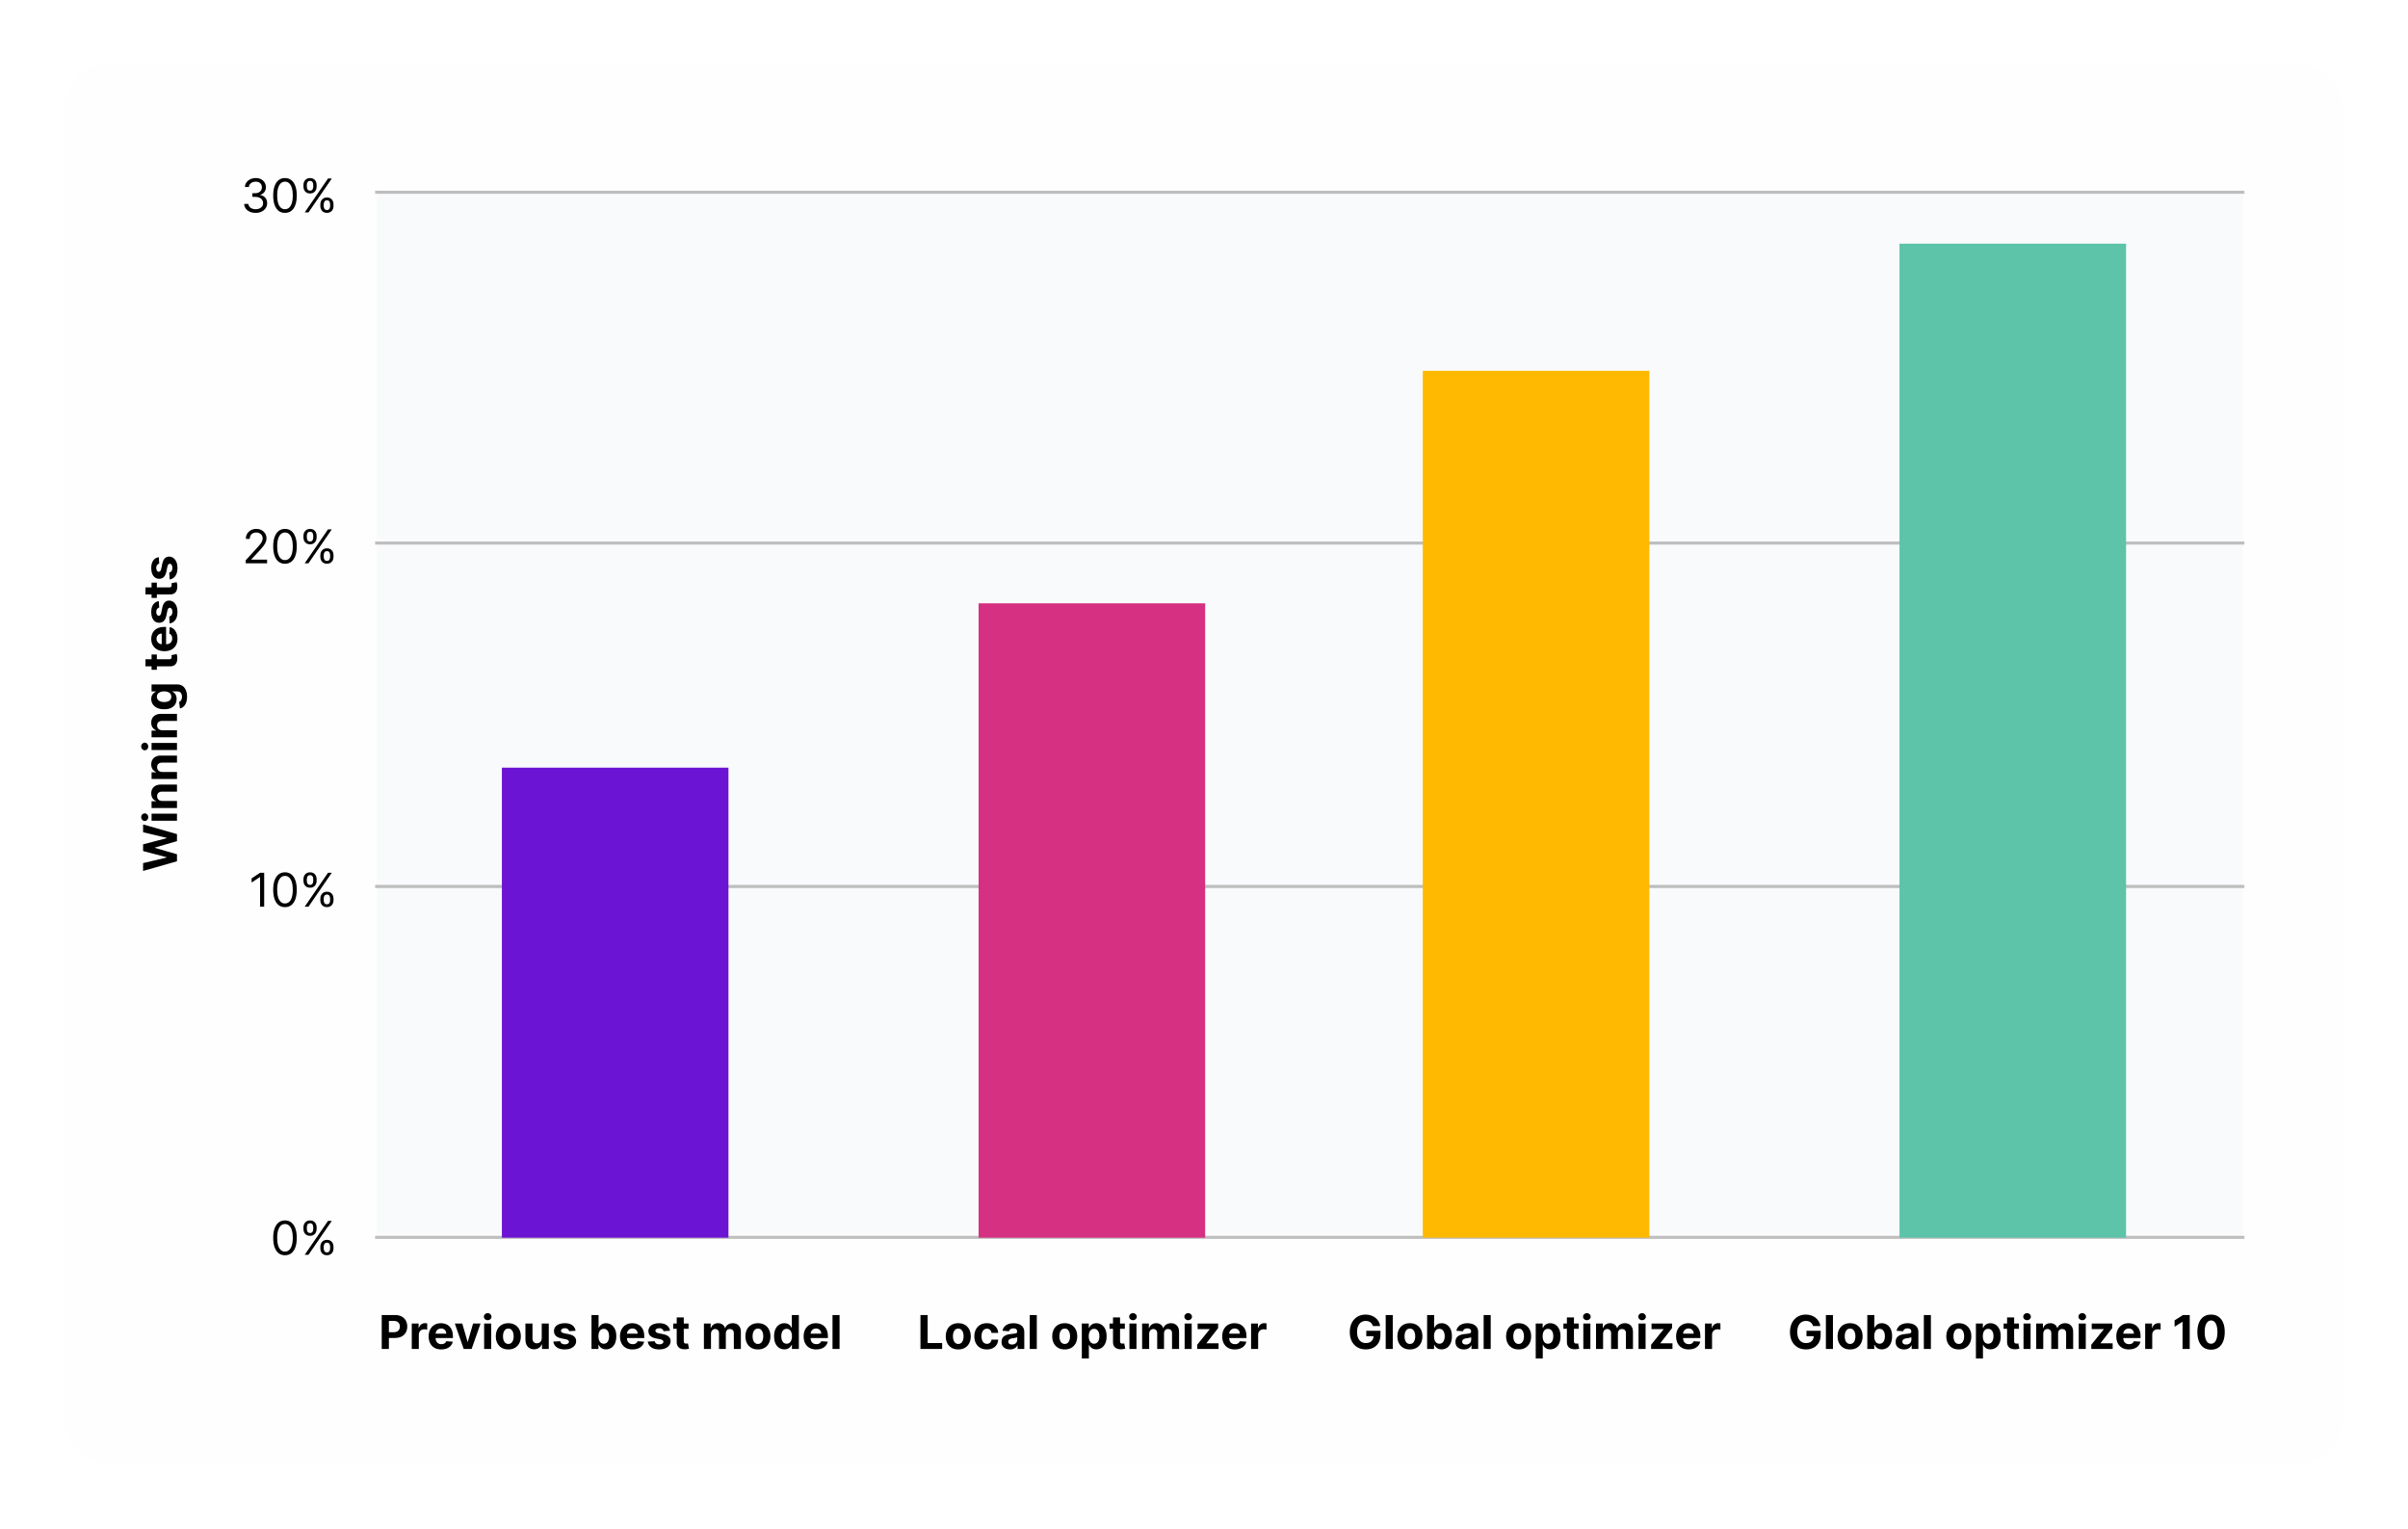 <svg width="775" height="492" viewBox="0 0 775 492" fill="none" xmlns="http://www.w3.org/2000/svg">
<g filter="url(#filter0_d_909_5239)">
<rect x="20.4" y="16.205" width="734" height="451.15" rx="15" fill="#FEFEFE"/>
</g>
<path d="M121.221 61.85H721.836V397.238H121.221V61.85Z" fill="#F9FAFB"/>
<path d="M121.221 398.117H721.836" stroke="#BEBEBE" stroke-linecap="square" stroke-linejoin="round"/>
<path d="M121.221 285.229H721.836" stroke="#BEBEBE" stroke-linecap="square" stroke-linejoin="round"/>
<path d="M121.221 174.738H721.836" stroke="#BEBEBE" stroke-linecap="square" stroke-linejoin="round"/>
<path d="M121.221 61.85L721.836 61.85" stroke="#BEBEBE" stroke-linecap="square" stroke-linejoin="round"/>
<path d="M122.859 434.037L122.859 423.128H127.163C127.99 423.128 128.695 423.286 129.277 423.602C129.86 423.915 130.304 424.35 130.609 424.907C130.918 425.461 131.073 426.1 131.073 426.825C131.073 427.549 130.916 428.188 130.604 428.742C130.291 429.296 129.839 429.728 129.246 430.037C128.656 430.346 127.942 430.5 127.104 430.5H124.361L124.361 428.652H126.731C127.175 428.652 127.541 428.575 127.829 428.423C128.12 428.267 128.336 428.052 128.478 427.778C128.624 427.501 128.697 427.183 128.697 426.825C128.697 426.463 128.624 426.146 128.478 425.877C128.336 425.603 128.12 425.392 127.829 425.243C127.537 425.09 127.168 425.014 126.721 425.014H125.165L125.165 434.037H122.859ZM132.528 434.037L132.528 425.855H134.728L134.728 427.283H134.813C134.962 426.775 135.213 426.392 135.564 426.132C135.916 425.869 136.321 425.738 136.779 425.738C136.892 425.738 137.015 425.745 137.146 425.759C137.278 425.774 137.393 425.793 137.493 425.818L137.493 427.831C137.386 427.8 137.239 427.771 137.05 427.746C136.862 427.721 136.69 427.709 136.534 427.709C136.2 427.709 135.902 427.782 135.639 427.927C135.38 428.069 135.174 428.268 135.021 428.524C134.872 428.78 134.797 429.074 134.797 429.408L134.797 434.037H132.528ZM142.014 434.197C141.172 434.197 140.448 434.026 139.84 433.686C139.237 433.341 138.771 432.855 138.445 432.226C138.118 431.594 137.955 430.846 137.955 429.983C137.955 429.142 138.118 428.403 138.445 427.768C138.771 427.132 139.231 426.637 139.824 426.281C140.421 425.926 141.121 425.749 141.923 425.749C142.463 425.749 142.965 425.836 143.431 426.01C143.899 426.18 144.308 426.438 144.656 426.782C145.007 427.127 145.281 427.56 145.476 428.082C145.671 428.6 145.769 429.208 145.769 429.904L145.769 430.527H138.86L138.86 429.121H143.633C143.633 428.794 143.562 428.504 143.42 428.252C143.278 428 143.081 427.803 142.829 427.661C142.58 427.515 142.291 427.443 141.96 427.443C141.616 427.443 141.311 427.523 141.044 427.682C140.781 427.839 140.575 428.05 140.426 428.316C140.277 428.579 140.201 428.872 140.197 429.195L140.197 430.532C140.197 430.937 140.272 431.287 140.421 431.581C140.574 431.876 140.788 432.104 141.065 432.263C141.342 432.423 141.671 432.503 142.051 432.503C142.303 432.503 142.534 432.468 142.743 432.396C142.953 432.325 143.132 432.219 143.281 432.077C143.431 431.935 143.544 431.761 143.622 431.555L145.721 431.693C145.614 432.198 145.396 432.638 145.066 433.014C144.739 433.387 144.317 433.678 143.798 433.888C143.283 434.094 142.688 434.197 142.014 434.197ZM154.658 425.855L151.797 434.037H149.241L146.38 425.855H148.777L150.476 431.709H150.562L152.256 425.855H154.658ZM155.819 434.037L155.819 425.855H158.088L158.088 434.037H155.819ZM156.959 424.801C156.622 424.801 156.332 424.689 156.091 424.465C155.853 424.238 155.734 423.966 155.734 423.65C155.734 423.338 155.853 423.069 156.091 422.846C156.332 422.618 156.622 422.505 156.959 422.505C157.296 422.505 157.584 422.618 157.822 422.846C158.063 423.069 158.184 423.338 158.184 423.65C158.184 423.966 158.063 424.238 157.822 424.465C157.584 424.689 157.296 424.801 156.959 424.801ZM163.603 434.197C162.775 434.197 162.06 434.021 161.456 433.67C160.856 433.314 160.393 432.821 160.066 432.189C159.739 431.553 159.576 430.816 159.576 429.978C159.576 429.133 159.739 428.394 160.066 427.762C160.393 427.127 160.856 426.633 161.456 426.281C162.06 425.926 162.775 425.749 163.603 425.749C164.43 425.749 165.144 425.926 165.744 426.281C166.348 426.633 166.813 427.127 167.14 427.762C167.466 428.394 167.63 429.133 167.63 429.978C167.63 430.816 167.466 431.553 167.14 432.189C166.813 432.821 166.348 433.314 165.744 433.67C165.144 434.021 164.43 434.197 163.603 434.197ZM163.613 432.439C163.99 432.439 164.304 432.333 164.556 432.119C164.808 431.903 164.998 431.608 165.126 431.235C165.258 430.862 165.323 430.438 165.323 429.962C165.323 429.486 165.258 429.062 165.126 428.689C164.998 428.316 164.808 428.021 164.556 427.805C164.304 427.588 163.99 427.48 163.613 427.48C163.233 427.48 162.914 427.588 162.655 427.805C162.399 428.021 162.205 428.316 162.074 428.689C161.946 429.062 161.882 429.486 161.882 429.962C161.882 430.438 161.946 430.862 162.074 431.235C162.205 431.608 162.399 431.903 162.655 432.119C162.914 432.333 163.233 432.439 163.613 432.439ZM174.352 430.553L174.352 425.855H176.621L176.621 434.037H174.443L174.443 432.551H174.357C174.173 433.03 173.866 433.416 173.436 433.707C173.01 433.998 172.489 434.144 171.875 434.144C171.328 434.144 170.847 434.019 170.432 433.771C170.016 433.522 169.691 433.169 169.457 432.711C169.226 432.253 169.109 431.704 169.105 431.065L169.105 425.855H171.374L171.374 430.66C171.378 431.143 171.508 431.525 171.763 431.805C172.019 432.086 172.362 432.226 172.791 432.226C173.065 432.226 173.32 432.164 173.558 432.04C173.796 431.912 173.988 431.724 174.134 431.475C174.283 431.226 174.356 430.919 174.352 430.553ZM185.244 428.188L183.166 428.316C183.131 428.139 183.055 427.979 182.937 427.837C182.82 427.691 182.666 427.576 182.474 427.491C182.286 427.402 182.06 427.357 181.797 427.357C181.446 427.357 181.149 427.432 180.908 427.581C180.666 427.727 180.546 427.922 180.546 428.167C180.546 428.362 180.624 428.528 180.78 428.662C180.936 428.797 181.204 428.906 181.584 428.987L183.065 429.286C183.861 429.449 184.454 429.712 184.844 430.074C185.235 430.436 185.43 430.912 185.43 431.502C185.43 432.038 185.272 432.508 184.956 432.913C184.644 433.318 184.214 433.634 183.667 433.861C183.124 434.085 182.497 434.197 181.787 434.197C180.704 434.197 179.841 433.971 179.198 433.52C178.559 433.066 178.184 432.448 178.074 431.667L180.306 431.55C180.373 431.88 180.537 432.132 180.796 432.306C181.055 432.476 181.387 432.562 181.792 432.562C182.19 432.562 182.509 432.485 182.751 432.333C182.996 432.176 183.12 431.976 183.124 431.731C183.12 431.525 183.033 431.356 182.863 431.225C182.692 431.09 182.43 430.987 182.074 430.916L180.658 430.633C179.859 430.474 179.264 430.197 178.873 429.802C178.486 429.408 178.292 428.906 178.292 428.295C178.292 427.769 178.435 427.317 178.719 426.937C179.006 426.557 179.409 426.264 179.928 426.058C180.45 425.852 181.061 425.749 181.76 425.749C182.794 425.749 183.607 425.967 184.2 426.404C184.796 426.841 185.144 427.436 185.244 428.188ZM190.373 434.037L190.373 423.128H192.643L192.643 427.23H192.712C192.811 427.009 192.955 426.786 193.143 426.558C193.335 426.328 193.584 426.136 193.889 425.983C194.198 425.827 194.582 425.749 195.04 425.749C195.636 425.749 196.187 425.905 196.691 426.218C197.195 426.526 197.598 426.993 197.9 427.618C198.202 428.24 198.353 429.019 198.353 429.957C198.353 430.869 198.205 431.64 197.911 432.269C197.62 432.894 197.222 433.368 196.718 433.691C196.217 434.01 195.656 434.17 195.034 434.17C194.594 434.17 194.219 434.097 193.91 433.952C193.605 433.806 193.355 433.623 193.159 433.403C192.964 433.18 192.815 432.954 192.712 432.727H192.611L192.611 434.037H190.373ZM192.595 429.946C192.595 430.433 192.662 430.857 192.797 431.219C192.932 431.581 193.127 431.864 193.383 432.066C193.639 432.265 193.949 432.365 194.315 432.365C194.685 432.365 194.997 432.263 195.253 432.061C195.508 431.855 195.702 431.571 195.833 431.209C195.968 430.843 196.036 430.422 196.036 429.946C196.036 429.474 195.97 429.058 195.839 428.7C195.707 428.341 195.514 428.061 195.258 427.858C195.002 427.656 194.688 427.555 194.315 427.555C193.946 427.555 193.633 427.652 193.378 427.847C193.126 428.043 192.932 428.32 192.797 428.678C192.662 429.037 192.595 429.46 192.595 429.946ZM203.596 434.197C202.754 434.197 202.03 434.026 201.422 433.686C200.819 433.341 200.353 432.855 200.027 432.226C199.7 431.594 199.537 430.846 199.537 429.983C199.537 429.142 199.7 428.403 200.027 427.768C200.353 427.132 200.813 426.637 201.406 426.281C202.003 425.926 202.703 425.749 203.505 425.749C204.045 425.749 204.547 425.836 205.013 426.01C205.481 426.18 205.89 426.438 206.238 426.782C206.589 427.127 206.863 427.56 207.058 428.082C207.253 428.6 207.351 429.208 207.351 429.904L207.351 430.527H200.442L200.442 429.121H205.215C205.215 428.794 205.144 428.504 205.002 428.252C204.86 428 204.663 427.803 204.411 427.661C204.162 427.515 203.873 427.443 203.542 427.443C203.198 427.443 202.893 427.523 202.626 427.682C202.363 427.839 202.157 428.05 202.008 428.316C201.859 428.579 201.783 428.872 201.779 429.195L201.779 430.532C201.779 430.937 201.854 431.287 202.003 431.581C202.156 431.876 202.371 432.104 202.648 432.263C202.924 432.423 203.253 432.503 203.633 432.503C203.885 432.503 204.116 432.468 204.325 432.396C204.535 432.325 204.714 432.219 204.863 432.077C205.013 431.935 205.126 431.761 205.204 431.555L207.303 431.693C207.197 432.198 206.978 432.638 206.648 433.014C206.321 433.387 205.899 433.678 205.38 433.888C204.865 434.094 204.27 434.197 203.596 434.197ZM215.639 428.188L213.562 428.316C213.526 428.139 213.45 427.979 213.333 427.837C213.216 427.691 213.061 427.576 212.869 427.491C212.681 427.402 212.456 427.357 212.193 427.357C211.841 427.357 211.545 427.432 211.303 427.581C211.062 427.727 210.941 427.922 210.941 428.167C210.941 428.362 211.019 428.528 211.176 428.662C211.332 428.797 211.6 428.906 211.98 428.987L213.461 429.286C214.256 429.449 214.849 429.712 215.24 430.074C215.63 430.436 215.826 430.912 215.826 431.502C215.826 432.038 215.668 432.508 215.352 432.913C215.039 433.318 214.61 433.634 214.063 433.861C213.519 434.085 212.893 434.197 212.182 434.197C211.099 434.197 210.236 433.971 209.594 433.52C208.954 433.066 208.58 432.448 208.47 431.667L210.701 431.55C210.769 431.88 210.932 432.132 211.192 432.306C211.451 432.476 211.783 432.562 212.188 432.562C212.585 432.562 212.905 432.485 213.146 432.333C213.391 432.176 213.516 431.976 213.519 431.731C213.516 431.525 213.429 431.356 213.258 431.225C213.088 431.09 212.825 430.987 212.47 430.916L211.053 430.633C210.254 430.474 209.659 430.197 209.269 429.802C208.882 429.408 208.688 428.906 208.688 428.295C208.688 427.769 208.83 427.317 209.114 426.937C209.402 426.557 209.805 426.264 210.323 426.058C210.845 425.852 211.456 425.749 212.156 425.749C213.189 425.749 214.002 425.967 214.595 426.404C215.192 426.841 215.54 427.436 215.639 428.188ZM221.607 425.855L221.607 427.56H216.679L216.679 425.855H221.607ZM217.798 423.895H220.067L220.067 431.523C220.067 431.732 220.099 431.896 220.163 432.013C220.227 432.127 220.316 432.206 220.429 432.253C220.547 432.299 220.682 432.322 220.834 432.322C220.941 432.322 221.047 432.313 221.154 432.295C221.26 432.274 221.342 432.258 221.399 432.247L221.756 433.936C221.642 433.971 221.482 434.012 221.276 434.058C221.07 434.108 220.82 434.138 220.525 434.149C219.978 434.17 219.499 434.097 219.087 433.931C218.679 433.764 218.361 433.504 218.134 433.153C217.906 432.801 217.794 432.357 217.798 431.821L217.798 423.895ZM226.556 434.037L226.556 425.855H228.719L228.719 427.299H228.815C228.985 426.819 229.269 426.441 229.667 426.164C230.065 425.887 230.541 425.749 231.095 425.749C231.656 425.749 232.133 425.889 232.528 426.17C232.922 426.447 233.185 426.823 233.316 427.299H233.401C233.568 426.83 233.87 426.455 234.307 426.175C234.747 425.891 235.267 425.749 235.867 425.749C236.631 425.749 237.251 425.992 237.727 426.479C238.206 426.961 238.446 427.647 238.446 428.535L238.446 434.037H236.182L236.182 428.982C236.182 428.528 236.061 428.187 235.82 427.959C235.578 427.732 235.276 427.618 234.914 427.618C234.502 427.618 234.181 427.75 233.95 428.013C233.719 428.272 233.604 428.615 233.604 429.041L233.604 434.037H231.404L231.404 428.934C231.404 428.533 231.288 428.213 231.057 427.975C230.83 427.737 230.53 427.618 230.157 427.618C229.905 427.618 229.678 427.682 229.475 427.81C229.277 427.934 229.119 428.11 229.001 428.338C228.884 428.561 228.826 428.824 228.826 429.126L228.826 434.037H226.556ZM243.935 434.197C243.107 434.197 242.392 434.021 241.788 433.67C241.188 433.314 240.725 432.821 240.398 432.189C240.071 431.553 239.908 430.816 239.908 429.978C239.908 429.133 240.071 428.394 240.398 427.762C240.725 427.127 241.188 426.633 241.788 426.281C242.392 425.926 243.107 425.749 243.935 425.749C244.762 425.749 245.476 425.926 246.076 426.281C246.68 426.633 247.145 427.127 247.472 427.762C247.798 428.394 247.962 429.133 247.962 429.978C247.962 430.816 247.798 431.553 247.472 432.189C247.145 432.821 246.68 433.314 246.076 433.67C245.476 434.021 244.762 434.197 243.935 434.197ZM243.945 432.439C244.322 432.439 244.636 432.333 244.888 432.119C245.14 431.903 245.33 431.608 245.458 431.235C245.59 430.862 245.655 430.438 245.655 429.962C245.655 429.486 245.59 429.062 245.458 428.689C245.33 428.316 245.14 428.021 244.888 427.805C244.636 427.588 244.322 427.48 243.945 427.48C243.565 427.48 243.246 427.588 242.987 427.805C242.731 428.021 242.537 428.316 242.406 428.689C242.278 429.062 242.214 429.486 242.214 429.962C242.214 430.438 242.278 430.862 242.406 431.235C242.537 431.608 242.731 431.903 242.987 432.119C243.246 432.333 243.565 432.439 243.945 432.439ZM252.452 434.17C251.831 434.17 251.268 434.01 250.764 433.691C250.263 433.368 249.865 432.894 249.57 432.269C249.279 431.64 249.134 430.869 249.134 429.957C249.134 429.019 249.285 428.24 249.586 427.618C249.888 426.993 250.29 426.526 250.79 426.218C251.295 425.905 251.847 425.749 252.447 425.749C252.905 425.749 253.287 425.827 253.592 425.983C253.901 426.136 254.15 426.328 254.338 426.558C254.53 426.786 254.675 427.009 254.775 427.23H254.844L254.844 423.128H257.108L257.108 434.037H254.871L254.871 432.727H254.775C254.668 432.954 254.517 433.18 254.322 433.403C254.13 433.623 253.88 433.806 253.571 433.952C253.265 434.097 252.893 434.17 252.452 434.17ZM253.171 432.365C253.537 432.365 253.846 432.265 254.098 432.066C254.354 431.864 254.549 431.581 254.684 431.219C254.823 430.857 254.892 430.433 254.892 429.946C254.892 429.46 254.824 429.037 254.689 428.678C254.554 428.32 254.359 428.043 254.103 427.847C253.848 427.652 253.537 427.555 253.171 427.555C252.798 427.555 252.484 427.656 252.228 427.858C251.973 428.061 251.779 428.341 251.648 428.7C251.516 429.058 251.451 429.474 251.451 429.946C251.451 430.422 251.516 430.843 251.648 431.209C251.783 431.571 251.976 431.855 252.228 432.061C252.484 432.263 252.798 432.365 253.171 432.365ZM262.702 434.197C261.86 434.197 261.136 434.026 260.529 433.686C259.925 433.341 259.46 432.855 259.133 432.226C258.807 431.594 258.643 430.846 258.643 429.983C258.643 429.142 258.807 428.403 259.133 427.768C259.46 427.132 259.92 426.637 260.513 426.281C261.109 425.926 261.809 425.749 262.612 425.749C263.151 425.749 263.654 425.836 264.119 426.01C264.588 426.18 264.996 426.438 265.344 426.782C265.696 427.127 265.969 427.56 266.164 428.082C266.36 428.6 266.457 429.208 266.457 429.904L266.457 430.527H259.549L259.549 429.121H264.321C264.321 428.794 264.25 428.504 264.108 428.252C263.966 428 263.769 427.803 263.517 427.661C263.269 427.515 262.979 427.443 262.649 427.443C262.304 427.443 261.999 427.523 261.733 427.682C261.47 427.839 261.264 428.05 261.115 428.316C260.966 428.579 260.889 428.872 260.886 429.195L260.886 430.532C260.886 430.937 260.96 431.287 261.109 431.581C261.262 431.876 261.477 432.104 261.754 432.263C262.031 432.423 262.359 432.503 262.739 432.503C262.992 432.503 263.222 432.468 263.432 432.396C263.641 432.325 263.821 432.219 263.97 432.077C264.119 431.935 264.233 431.761 264.311 431.555L266.409 431.693C266.303 432.198 266.085 432.638 265.754 433.014C265.428 433.387 265.005 433.678 264.487 433.888C263.972 434.094 263.377 434.197 262.702 434.197ZM270.207 423.128L270.207 434.037H267.938L267.938 423.128H270.207Z" fill="black"/>
<path d="M91.72 403.887C90.917 403.887 90.234 403.669 89.669 403.232C89.104 402.792 88.673 402.154 88.374 401.32C88.076 400.482 87.927 399.47 87.927 398.284C87.927 397.105 88.076 396.098 88.374 395.263C88.676 394.425 89.11 393.786 89.674 393.346C90.242 392.902 90.924 392.68 91.72 392.68C92.515 392.68 93.195 392.902 93.76 393.346C94.328 393.786 94.761 394.425 95.059 395.263C95.361 396.098 95.512 397.105 95.512 398.284C95.512 399.47 95.363 400.482 95.065 401.32C94.766 402.154 94.335 402.792 93.77 403.232C93.206 403.669 92.522 403.887 91.72 403.887ZM91.72 402.716C92.515 402.716 93.133 402.332 93.573 401.565C94.014 400.798 94.234 399.704 94.234 398.284C94.234 397.339 94.133 396.535 93.93 395.871C93.731 395.207 93.444 394.701 93.067 394.353C92.695 394.005 92.245 393.831 91.72 393.831C90.931 393.831 90.315 394.219 89.871 394.997C89.427 395.771 89.206 396.867 89.206 398.284C89.206 399.228 89.305 400.031 89.504 400.691C89.703 401.352 89.989 401.854 90.361 402.199C90.738 402.543 91.191 402.716 91.72 402.716ZM103.098 401.693L103.098 401.118C103.098 400.72 103.179 400.356 103.343 400.026C103.509 399.692 103.751 399.425 104.067 399.227C104.387 399.024 104.774 398.923 105.228 398.923C105.69 398.923 106.077 399.024 106.389 399.227C106.702 399.425 106.938 399.692 107.098 400.026C107.258 400.356 107.338 400.72 107.338 401.118L107.338 401.693C107.338 402.091 107.256 402.456 107.093 402.79C106.933 403.12 106.695 403.387 106.379 403.589C106.066 403.788 105.683 403.887 105.228 403.887C104.767 403.887 104.378 403.788 104.062 403.589C103.746 403.387 103.506 403.12 103.343 402.79C103.179 402.456 103.098 402.091 103.098 401.693ZM104.184 401.118L104.184 401.693C104.184 402.023 104.262 402.32 104.419 402.582C104.575 402.842 104.845 402.971 105.228 402.971C105.601 402.971 105.864 402.842 106.017 402.582C106.173 402.32 106.251 402.023 106.251 401.693L106.251 401.118C106.251 400.787 106.176 400.493 106.027 400.233C105.878 399.971 105.612 399.839 105.228 399.839C104.855 399.839 104.587 399.971 104.424 400.233C104.264 400.493 104.184 400.787 104.184 401.118ZM97.664 395.45L97.664 394.875C97.664 394.477 97.746 394.113 97.909 393.783C98.076 393.449 98.318 393.183 98.634 392.984C98.953 392.781 99.34 392.68 99.795 392.68C100.257 392.68 100.644 392.781 100.956 392.984C101.269 393.183 101.505 393.449 101.665 393.783C101.824 394.113 101.904 394.477 101.904 394.875L101.904 395.45C101.904 395.848 101.823 396.213 101.659 396.547C101.499 396.877 101.262 397.144 100.946 397.346C100.633 397.545 100.249 397.645 99.795 397.645C99.333 397.645 98.945 397.545 98.628 397.346C98.312 397.144 98.073 396.877 97.909 396.547C97.746 396.213 97.664 395.848 97.664 395.45ZM98.751 394.875L98.751 395.45C98.751 395.78 98.829 396.077 98.985 396.339C99.141 396.599 99.411 396.728 99.795 396.728C100.168 396.728 100.431 396.599 100.583 396.339C100.74 396.077 100.818 395.78 100.818 395.45L100.818 394.875C100.818 394.544 100.743 394.25 100.594 393.99C100.445 393.728 100.178 393.596 99.795 393.596C99.422 393.596 99.154 393.728 98.991 393.99C98.831 394.25 98.751 394.544 98.751 394.875ZM98.069 403.738L105.569 392.829H106.784L99.284 403.738H98.069Z" fill="black"/>
<path d="M85.024 280.819L85.024 291.729H83.703L83.703 282.204H83.639L80.976 283.973L80.976 282.631L83.703 280.819H85.024ZM91.72 291.878C90.917 291.878 90.234 291.659 89.669 291.222C89.104 290.782 88.673 290.145 88.375 289.31C88.076 288.472 87.927 287.46 87.927 286.274C87.927 285.095 88.076 284.088 88.375 283.254C88.676 282.416 89.11 281.776 89.674 281.336C90.243 280.892 90.924 280.67 91.72 280.67C92.515 280.67 93.195 280.892 93.76 281.336C94.328 281.776 94.761 282.416 95.06 283.254C95.361 284.088 95.512 285.095 95.512 286.274C95.512 287.46 95.363 288.472 95.065 289.31C94.767 290.145 94.335 290.782 93.77 291.222C93.206 291.659 92.522 291.878 91.72 291.878ZM91.72 290.706C92.515 290.706 93.133 290.322 93.573 289.555C94.014 288.788 94.234 287.694 94.234 286.274C94.234 285.329 94.133 284.525 93.93 283.861C93.731 283.197 93.444 282.691 93.067 282.343C92.695 281.995 92.245 281.821 91.72 281.821C90.931 281.821 90.315 282.21 89.871 282.987C89.427 283.762 89.206 284.857 89.206 286.274C89.206 287.219 89.305 288.021 89.504 288.682C89.703 289.342 89.989 289.845 90.361 290.189C90.738 290.534 91.191 290.706 91.72 290.706ZM103.098 289.683L103.098 289.108C103.098 288.71 103.179 288.346 103.343 288.016C103.509 287.682 103.751 287.416 104.067 287.217C104.387 287.014 104.774 286.913 105.228 286.913C105.69 286.913 106.077 287.014 106.389 287.217C106.702 287.416 106.938 287.682 107.098 288.016C107.258 288.346 107.338 288.71 107.338 289.108L107.338 289.683C107.338 290.081 107.256 290.447 107.093 290.78C106.933 291.111 106.695 291.377 106.379 291.579C106.066 291.778 105.683 291.878 105.228 291.878C104.767 291.878 104.378 291.778 104.062 291.579C103.746 291.377 103.506 291.111 103.343 290.78C103.179 290.447 103.098 290.081 103.098 289.683ZM104.184 289.108L104.184 289.683C104.184 290.013 104.262 290.31 104.419 290.573C104.575 290.832 104.845 290.961 105.228 290.961C105.601 290.961 105.864 290.832 106.017 290.573C106.173 290.31 106.251 290.013 106.251 289.683L106.251 289.108C106.251 288.778 106.176 288.483 106.027 288.224C105.878 287.961 105.612 287.829 105.228 287.829C104.855 287.829 104.587 287.961 104.424 288.224C104.264 288.483 104.184 288.778 104.184 289.108ZM97.664 283.44L97.664 282.865C97.664 282.467 97.746 282.103 97.909 281.773C98.076 281.439 98.318 281.173 98.634 280.974C98.953 280.771 99.341 280.67 99.795 280.67C100.257 280.67 100.644 280.771 100.956 280.974C101.269 281.173 101.505 281.439 101.665 281.773C101.824 282.103 101.904 282.467 101.904 282.865L101.904 283.44C101.904 283.838 101.823 284.204 101.659 284.537C101.5 284.868 101.262 285.134 100.946 285.336C100.633 285.535 100.25 285.635 99.795 285.635C99.333 285.635 98.945 285.535 98.629 285.336C98.312 285.134 98.073 284.868 97.909 284.537C97.746 284.204 97.664 283.838 97.664 283.44ZM98.751 282.865L98.751 283.44C98.751 283.77 98.829 284.067 98.985 284.33C99.142 284.589 99.412 284.719 99.795 284.719C100.168 284.719 100.431 284.589 100.583 284.33C100.74 284.067 100.818 283.77 100.818 283.44L100.818 282.865C100.818 282.535 100.743 282.24 100.594 281.981C100.445 281.718 100.179 281.586 99.795 281.586C99.422 281.586 99.154 281.718 98.991 281.981C98.831 282.24 98.751 282.535 98.751 282.865ZM98.069 291.729L105.569 280.819H106.784L99.284 291.729H98.069Z" fill="black"/>
<path d="M79.079 181.238L79.079 180.279L82.68 176.338C83.103 175.876 83.451 175.475 83.724 175.134C83.998 174.789 84.2 174.466 84.332 174.164C84.466 173.859 84.534 173.539 84.534 173.206C84.534 172.822 84.442 172.49 84.257 172.21C84.076 171.929 83.827 171.712 83.511 171.56C83.195 171.407 82.84 171.331 82.446 171.331C82.027 171.331 81.661 171.418 81.349 171.592C81.04 171.762 80.8 172.002 80.629 172.311C80.463 172.62 80.379 172.982 80.379 173.397H79.122C79.122 172.758 79.269 172.197 79.564 171.714C79.859 171.231 80.26 170.855 80.768 170.585C81.279 170.315 81.853 170.18 82.489 170.18C83.128 170.18 83.694 170.315 84.188 170.585C84.681 170.855 85.068 171.219 85.349 171.677C85.629 172.135 85.77 172.645 85.77 173.206C85.77 173.607 85.697 173.999 85.551 174.383C85.409 174.763 85.161 175.187 84.806 175.656C84.454 176.121 83.966 176.689 83.341 177.36L80.891 179.981L80.891 180.066H85.962L85.962 181.238H79.079ZM91.72 181.387C90.917 181.387 90.234 181.169 89.669 180.732C89.104 180.292 88.673 179.654 88.375 178.82C88.076 177.982 87.927 176.97 87.927 175.784C87.927 174.605 88.076 173.598 88.375 172.763C88.676 171.925 89.11 171.286 89.674 170.846C90.243 170.402 90.924 170.18 91.72 170.18C92.515 170.18 93.195 170.402 93.76 170.846C94.328 171.286 94.761 171.925 95.06 172.763C95.361 173.598 95.512 174.605 95.512 175.784C95.512 176.97 95.363 177.982 95.065 178.82C94.767 179.654 94.335 180.292 93.77 180.732C93.206 181.169 92.522 181.387 91.72 181.387ZM91.72 180.216C92.515 180.216 93.133 179.832 93.573 179.065C94.014 178.298 94.234 177.204 94.234 175.784C94.234 174.839 94.133 174.035 93.93 173.371C93.731 172.707 93.444 172.201 93.067 171.853C92.695 171.505 92.245 171.331 91.72 171.331C90.931 171.331 90.315 171.719 89.871 172.497C89.427 173.271 89.206 174.367 89.206 175.784C89.206 176.728 89.305 177.531 89.504 178.191C89.703 178.852 89.989 179.354 90.361 179.699C90.738 180.043 91.191 180.216 91.72 180.216ZM103.098 179.193L103.098 178.618C103.098 178.22 103.179 177.856 103.343 177.526C103.509 177.192 103.751 176.925 104.067 176.727C104.387 176.524 104.774 176.423 105.228 176.423C105.69 176.423 106.077 176.524 106.389 176.727C106.702 176.925 106.938 177.192 107.098 177.526C107.258 177.856 107.338 178.22 107.338 178.618L107.338 179.193C107.338 179.591 107.256 179.956 107.093 180.29C106.933 180.62 106.695 180.887 106.379 181.089C106.066 181.288 105.683 181.387 105.228 181.387C104.767 181.387 104.378 181.288 104.062 181.089C103.746 180.887 103.506 180.62 103.343 180.29C103.179 179.956 103.098 179.591 103.098 179.193ZM104.184 178.618L104.184 179.193C104.184 179.523 104.262 179.82 104.419 180.082C104.575 180.342 104.845 180.471 105.228 180.471C105.601 180.471 105.864 180.342 106.017 180.082C106.173 179.82 106.251 179.523 106.251 179.193L106.251 178.618C106.251 178.287 106.176 177.993 106.027 177.733C105.878 177.471 105.612 177.339 105.228 177.339C104.855 177.339 104.587 177.471 104.424 177.733C104.264 177.993 104.184 178.287 104.184 178.618ZM97.664 172.95L97.664 172.375C97.664 171.977 97.746 171.613 97.909 171.283C98.076 170.949 98.318 170.683 98.634 170.484C98.953 170.281 99.341 170.18 99.795 170.18C100.257 170.18 100.644 170.281 100.956 170.484C101.269 170.683 101.505 170.949 101.665 171.283C101.824 171.613 101.904 171.977 101.904 172.375L101.904 172.95C101.904 173.348 101.823 173.713 101.659 174.047C101.5 174.377 101.262 174.644 100.946 174.846C100.633 175.045 100.25 175.145 99.795 175.145C99.333 175.145 98.945 175.045 98.629 174.846C98.312 174.644 98.073 174.377 97.909 174.047C97.746 173.713 97.664 173.348 97.664 172.95ZM98.751 172.375L98.751 172.95C98.751 173.28 98.829 173.577 98.985 173.839C99.142 174.099 99.412 174.228 99.795 174.228C100.168 174.228 100.431 174.099 100.583 173.839C100.74 173.577 100.818 173.28 100.818 172.95L100.818 172.375C100.818 172.044 100.743 171.75 100.594 171.49C100.445 171.228 100.179 171.096 99.795 171.096C99.422 171.096 99.154 171.228 98.991 171.49C98.831 171.75 98.751 172.044 98.751 172.375ZM98.069 181.238L105.569 170.329H106.784L99.284 181.238H98.069Z" fill="black"/>
<path d="M82.297 68.499C81.594 68.499 80.967 68.378 80.416 68.136C79.87 67.895 79.435 67.559 79.111 67.13C78.792 66.697 78.618 66.194 78.589 65.622H79.932C79.96 65.974 80.081 66.278 80.294 66.533C80.507 66.785 80.786 66.981 81.13 67.119C81.475 67.258 81.856 67.327 82.275 67.327C82.744 67.327 83.16 67.245 83.522 67.082C83.884 66.918 84.168 66.691 84.374 66.4C84.58 66.109 84.683 65.772 84.683 65.388C84.683 64.987 84.584 64.633 84.385 64.328C84.186 64.019 83.895 63.778 83.511 63.603C83.128 63.429 82.659 63.343 82.105 63.343H81.231L81.231 62.171H82.105C82.538 62.171 82.918 62.093 83.245 61.936C83.575 61.78 83.833 61.56 84.017 61.276C84.206 60.992 84.3 60.658 84.3 60.274C84.3 59.905 84.218 59.584 84.055 59.31C83.891 59.037 83.66 58.824 83.362 58.671C83.067 58.518 82.719 58.442 82.318 58.442C81.942 58.442 81.587 58.511 81.253 58.65C80.922 58.785 80.653 58.982 80.443 59.241C80.234 59.497 80.12 59.806 80.102 60.168H78.824C78.845 59.596 79.017 59.095 79.341 58.666C79.664 58.232 80.086 57.895 80.608 57.654C81.134 57.412 81.711 57.291 82.339 57.291C83.014 57.291 83.593 57.428 84.076 57.702C84.559 57.971 84.93 58.328 85.189 58.772C85.448 59.216 85.578 59.696 85.578 60.21C85.578 60.825 85.416 61.349 85.093 61.782C84.774 62.215 84.339 62.515 83.788 62.682L83.788 62.767C84.477 62.881 85.015 63.174 85.402 63.646C85.789 64.115 85.983 64.695 85.983 65.388C85.983 65.981 85.821 66.514 85.498 66.986C85.178 67.455 84.742 67.824 84.188 68.094C83.634 68.364 83.004 68.499 82.297 68.499ZM91.72 68.499C90.917 68.499 90.234 68.28 89.669 67.844C89.104 67.403 88.673 66.766 88.375 65.931C88.076 65.093 87.927 64.081 87.927 62.895C87.927 61.716 88.076 60.709 88.375 59.875C88.676 59.037 89.11 58.398 89.674 57.957C90.243 57.513 90.924 57.291 91.72 57.291C92.515 57.291 93.195 57.513 93.76 57.957C94.328 58.398 94.761 59.037 95.06 59.875C95.361 60.709 95.512 61.716 95.512 62.895C95.512 64.081 95.363 65.093 95.065 65.931C94.767 66.766 94.335 67.403 93.77 67.844C93.206 68.28 92.522 68.499 91.72 68.499ZM91.72 67.327C92.515 67.327 93.133 66.943 93.573 66.176C94.014 65.409 94.234 64.316 94.234 62.895C94.234 61.95 94.133 61.146 93.93 60.482C93.731 59.818 93.444 59.312 93.067 58.964C92.695 58.616 92.245 58.442 91.72 58.442C90.931 58.442 90.315 58.831 89.871 59.608C89.427 60.383 89.206 61.478 89.206 62.895C89.206 63.84 89.305 64.642 89.504 65.303C89.703 65.963 89.989 66.466 90.361 66.81C90.738 67.155 91.191 67.327 91.72 67.327ZM103.098 66.304L103.098 65.729C103.098 65.331 103.179 64.967 103.343 64.637C103.509 64.303 103.751 64.037 104.067 63.838C104.387 63.636 104.774 63.534 105.228 63.534C105.69 63.534 106.077 63.636 106.389 63.838C106.702 64.037 106.938 64.303 107.098 64.637C107.258 64.967 107.338 65.331 107.338 65.729L107.338 66.304C107.338 66.702 107.256 67.068 107.093 67.401C106.933 67.732 106.695 67.998 106.379 68.201C106.066 68.399 105.683 68.499 105.228 68.499C104.767 68.499 104.378 68.399 104.062 68.201C103.746 67.998 103.506 67.732 103.343 67.401C103.179 67.068 103.098 66.702 103.098 66.304ZM104.184 65.729L104.184 66.304C104.184 66.634 104.262 66.931 104.419 67.194C104.575 67.453 104.845 67.583 105.228 67.583C105.601 67.583 105.864 67.453 106.017 67.194C106.173 66.931 106.251 66.634 106.251 66.304L106.251 65.729C106.251 65.399 106.176 65.104 106.027 64.845C105.878 64.582 105.612 64.451 105.228 64.451C104.855 64.451 104.587 64.582 104.424 64.845C104.264 65.104 104.184 65.399 104.184 65.729ZM97.664 60.061L97.664 59.486C97.664 59.088 97.746 58.724 97.909 58.394C98.076 58.06 98.318 57.794 98.634 57.595C98.953 57.393 99.341 57.291 99.795 57.291C100.257 57.291 100.644 57.393 100.956 57.595C101.269 57.794 101.505 58.06 101.665 58.394C101.824 58.724 101.904 59.088 101.904 59.486L101.904 60.061C101.904 60.459 101.823 60.825 101.659 61.159C101.5 61.489 101.262 61.755 100.946 61.958C100.633 62.156 100.25 62.256 99.795 62.256C99.333 62.256 98.945 62.156 98.629 61.958C98.312 61.755 98.073 61.489 97.909 61.159C97.746 60.825 97.664 60.459 97.664 60.061ZM98.751 59.486L98.751 60.061C98.751 60.392 98.829 60.688 98.985 60.951C99.142 61.21 99.412 61.34 99.795 61.34C100.168 61.34 100.431 61.21 100.583 60.951C100.74 60.688 100.818 60.392 100.818 60.061L100.818 59.486C100.818 59.156 100.743 58.861 100.594 58.602C100.445 58.339 100.179 58.208 99.795 58.208C99.422 58.208 99.154 58.339 98.991 58.602C98.831 58.861 98.751 59.156 98.751 59.486ZM98.069 68.35L105.569 57.441H106.784L99.284 68.35H98.069Z" fill="black"/>
<path d="M56.963 277.118L46.054 280.239L46.054 277.72L53.634 275.914L53.634 275.823L46.054 273.831L46.054 271.674L53.65 269.687L53.65 269.591L46.054 267.785L46.054 265.266L56.963 268.387L56.963 270.635L49.83 272.713L49.83 272.798L56.963 274.87L56.963 277.118ZM56.963 264.074L48.781 264.074L48.781 261.805L56.963 261.805L56.963 264.074ZM47.726 262.934C47.726 263.271 47.614 263.561 47.391 263.802C47.163 264.04 46.892 264.159 46.576 264.159C46.263 264.159 45.995 264.04 45.772 263.802C45.544 263.561 45.431 263.271 45.431 262.934C45.431 262.597 45.544 262.309 45.772 262.071C45.995 261.83 46.263 261.709 46.576 261.709C46.892 261.709 47.163 261.83 47.391 262.071C47.614 262.309 47.726 262.597 47.726 262.934ZM52.233 257.718L56.963 257.718L56.963 259.987L48.781 259.987L48.781 257.824L50.225 257.824L50.225 257.729C49.749 257.547 49.372 257.244 49.095 256.818C48.815 256.392 48.675 255.875 48.675 255.268C48.675 254.699 48.799 254.204 49.047 253.781C49.296 253.359 49.651 253.03 50.113 252.796C50.571 252.562 51.118 252.444 51.753 252.444L56.963 252.444L56.963 254.714L52.158 254.714C51.657 254.71 51.267 254.838 50.986 255.097C50.702 255.356 50.56 255.713 50.56 256.168C50.56 256.473 50.626 256.743 50.757 256.977C50.889 257.208 51.08 257.389 51.333 257.521C51.581 257.649 51.881 257.714 52.233 257.718ZM52.233 248.387L56.963 248.387L56.963 250.656L48.781 250.656L48.781 248.493L50.225 248.493L50.225 248.397C49.749 248.216 49.372 247.913 49.095 247.487C48.815 247.06 48.675 246.544 48.675 245.937C48.675 245.368 48.799 244.873 49.047 244.45C49.296 244.028 49.651 243.699 50.113 243.465C50.571 243.231 51.118 243.113 51.753 243.113L56.963 243.113L56.963 245.383L52.158 245.383C51.657 245.379 51.267 245.507 50.986 245.766C50.702 246.025 50.56 246.382 50.56 246.837C50.56 247.142 50.626 247.412 50.757 247.646C50.889 247.877 51.08 248.058 51.333 248.19C51.581 248.318 51.881 248.383 52.233 248.387ZM56.963 241.325L48.781 241.325L48.781 239.056L56.963 239.056L56.963 241.325ZM47.726 240.185C47.726 240.522 47.614 240.812 47.391 241.053C47.163 241.291 46.892 241.41 46.576 241.41C46.263 241.41 45.995 241.291 45.772 241.053C45.544 240.812 45.431 240.522 45.431 240.185C45.431 239.848 45.544 239.56 45.772 239.322C45.995 239.081 46.263 238.96 46.576 238.96C46.892 238.96 47.163 239.081 47.391 239.322C47.614 239.56 47.726 239.848 47.726 240.185ZM52.233 234.969L56.963 234.969L56.963 237.238L48.781 237.238L48.781 235.075L50.225 235.075L50.225 234.979C49.749 234.798 49.372 234.495 49.095 234.069C48.815 233.642 48.675 233.126 48.675 232.519C48.675 231.95 48.799 231.455 49.047 231.032C49.296 230.61 49.651 230.281 50.113 230.047C50.571 229.813 51.118 229.695 51.753 229.695L56.963 229.695L56.963 231.965L52.158 231.965C51.657 231.961 51.267 232.089 50.986 232.348C50.702 232.607 50.56 232.964 50.56 233.419C50.56 233.724 50.626 233.994 50.757 234.228C50.889 234.459 51.08 234.64 51.333 234.772C51.581 234.9 51.881 234.965 52.233 234.969ZM60.202 224.221C60.202 224.956 60.1 225.586 59.898 226.112C59.699 226.634 59.427 227.049 59.083 227.358C58.739 227.667 58.351 227.868 57.922 227.96L57.639 225.862C57.803 225.798 57.955 225.696 58.097 225.558C58.239 225.419 58.353 225.237 58.438 225.009C58.527 224.778 58.572 224.498 58.572 224.168C58.572 223.674 58.451 223.267 58.209 222.948C57.971 222.625 57.572 222.463 57.011 222.463L55.514 222.463L55.514 222.559C55.741 222.658 55.956 222.808 56.159 223.006C56.361 223.205 56.526 223.461 56.654 223.773C56.782 224.086 56.846 224.459 56.846 224.892C56.846 225.506 56.704 226.066 56.42 226.57C56.132 227.071 55.693 227.47 55.104 227.768C54.511 228.063 53.761 228.211 52.856 228.211C51.929 228.211 51.155 228.06 50.534 227.758C49.912 227.456 49.447 227.055 49.138 226.554C48.829 226.05 48.675 225.498 48.675 224.897C48.675 224.439 48.753 224.056 48.909 223.747C49.062 223.438 49.253 223.189 49.484 223.001C49.712 222.809 49.935 222.662 50.155 222.559L50.155 222.474L48.781 222.474L48.781 220.221L57.043 220.221C57.739 220.221 58.321 220.391 58.79 220.732C59.259 221.073 59.61 221.545 59.845 222.149C60.083 222.749 60.202 223.44 60.202 224.221ZM55.141 224.173C55.141 223.807 55.051 223.498 54.87 223.246C54.685 222.99 54.422 222.795 54.081 222.66C53.737 222.522 53.325 222.452 52.845 222.452C52.366 222.452 51.95 222.52 51.599 222.655C51.244 222.79 50.969 222.985 50.773 223.241C50.578 223.496 50.48 223.807 50.48 224.173C50.48 224.546 50.581 224.86 50.784 225.116C50.983 225.371 51.26 225.565 51.615 225.696C51.97 225.828 52.38 225.893 52.845 225.893C53.318 225.893 53.726 225.828 54.071 225.696C54.411 225.561 54.676 225.368 54.864 225.116C55.049 224.86 55.141 224.546 55.141 224.173ZM48.781 210.591L50.486 210.591L50.486 215.518L48.781 215.518L48.781 210.591ZM46.821 214.4L46.821 212.131L54.449 212.131C54.658 212.131 54.822 212.099 54.939 212.035C55.052 211.971 55.132 211.882 55.178 211.768C55.225 211.651 55.248 211.516 55.248 211.364C55.248 211.257 55.239 211.15 55.221 211.044C55.2 210.937 55.184 210.856 55.173 210.799L56.862 210.442C56.897 210.556 56.938 210.715 56.984 210.921C57.034 211.127 57.064 211.378 57.075 211.672C57.096 212.219 57.023 212.699 56.856 213.111C56.69 213.519 56.43 213.837 56.079 214.064C55.727 214.291 55.283 214.403 54.747 214.4L46.821 214.4ZM57.123 205.472C57.123 206.314 56.952 207.038 56.611 207.646C56.267 208.249 55.78 208.714 55.152 209.041C54.52 209.368 53.772 209.531 52.909 209.531C52.068 209.531 51.329 209.368 50.693 209.041C50.058 208.714 49.562 208.255 49.207 207.661C48.852 207.065 48.675 206.365 48.675 205.563C48.675 205.023 48.761 204.521 48.935 204.055C49.106 203.587 49.364 203.178 49.708 202.83C50.052 202.479 50.486 202.205 51.008 202.01C51.526 201.815 52.133 201.717 52.829 201.717L53.453 201.717L53.453 208.626L52.046 208.626L52.046 203.853C51.72 203.853 51.43 203.924 51.178 204.066C50.926 204.208 50.729 204.405 50.587 204.657C50.441 204.906 50.368 205.195 50.368 205.525C50.368 205.87 50.448 206.175 50.608 206.442C50.764 206.704 50.976 206.91 51.242 207.06C51.505 207.209 51.798 207.285 52.121 207.289L53.458 207.289C53.863 207.289 54.212 207.214 54.507 207.065C54.802 206.912 55.029 206.697 55.189 206.42C55.349 206.143 55.429 205.815 55.429 205.435C55.429 205.183 55.393 204.952 55.322 204.742C55.251 204.533 55.145 204.354 55.003 204.204C54.861 204.055 54.687 203.942 54.481 203.864L54.619 201.765C55.123 201.871 55.564 202.09 55.94 202.42C56.313 202.747 56.604 203.169 56.814 203.688C57.02 204.203 57.123 204.797 57.123 205.472ZM51.114 193.429L51.242 195.506C51.064 195.541 50.905 195.618 50.763 195.735C50.617 195.852 50.502 196.007 50.416 196.198C50.328 196.387 50.283 196.612 50.283 196.875C50.283 197.226 50.358 197.523 50.507 197.764C50.653 198.006 50.848 198.127 51.093 198.127C51.288 198.127 51.453 198.049 51.588 197.892C51.723 197.736 51.831 197.468 51.913 197.088L52.212 195.607C52.375 194.812 52.638 194.219 53 193.828C53.362 193.437 53.838 193.242 54.427 193.242C54.964 193.242 55.434 193.4 55.839 193.716C56.244 194.029 56.56 194.458 56.787 195.005C57.011 195.549 57.123 196.175 57.123 196.886C57.123 197.969 56.897 198.832 56.446 199.474C55.992 200.114 55.374 200.488 54.593 200.598L54.475 198.366C54.806 198.299 55.058 198.136 55.232 197.876C55.402 197.617 55.487 197.285 55.487 196.88C55.487 196.483 55.411 196.163 55.258 195.921C55.102 195.676 54.901 195.552 54.656 195.549C54.45 195.552 54.282 195.639 54.15 195.81C54.015 195.98 53.913 196.243 53.841 196.598L53.559 198.015C53.399 198.814 53.122 199.409 52.728 199.799C52.334 200.186 51.831 200.38 51.221 200.38C50.695 200.38 50.242 200.238 49.862 199.954C49.482 199.666 49.189 199.263 48.983 198.745C48.778 198.223 48.675 197.612 48.675 196.912C48.675 195.879 48.893 195.066 49.33 194.473C49.767 193.876 50.361 193.528 51.114 193.429ZM48.781 187.461L50.486 187.461L50.486 192.388L48.781 192.388L48.781 187.461ZM46.821 191.27L46.821 189.001L54.449 189.001C54.658 189.001 54.822 188.969 54.939 188.905C55.052 188.841 55.132 188.752 55.178 188.638C55.225 188.521 55.248 188.386 55.248 188.234C55.248 188.127 55.239 188.021 55.221 187.914C55.2 187.808 55.184 187.726 55.173 187.669L56.862 187.312C56.897 187.426 56.938 187.586 56.984 187.792C57.034 187.998 57.064 188.248 57.075 188.543C57.096 189.089 57.023 189.569 56.856 189.981C56.689 190.389 56.43 190.707 56.079 190.934C55.727 191.162 55.283 191.273 54.747 191.27L46.821 191.27ZM51.114 179.278L51.242 181.356C51.064 181.391 50.905 181.467 50.763 181.585C50.617 181.702 50.502 181.856 50.416 182.048C50.328 182.236 50.283 182.462 50.283 182.725C50.283 183.076 50.358 183.373 50.507 183.614C50.653 183.856 50.848 183.976 51.093 183.976C51.288 183.976 51.453 183.898 51.588 183.742C51.723 183.586 51.831 183.318 51.913 182.938L52.212 181.457C52.375 180.661 52.638 180.068 53 179.678C53.362 179.287 53.838 179.092 54.427 179.092C54.964 179.092 55.434 179.25 55.839 179.566C56.244 179.878 56.56 180.308 56.787 180.855C57.011 181.398 57.123 182.025 57.123 182.735C57.123 183.818 56.897 184.681 56.446 185.324C55.992 185.963 55.374 186.338 54.593 186.448L54.475 184.216C54.806 184.149 55.058 183.985 55.232 183.726C55.402 183.467 55.487 183.135 55.487 182.73C55.487 182.332 55.411 182.013 55.258 181.771C55.102 181.526 54.901 181.402 54.656 181.398C54.45 181.402 54.282 181.489 54.15 181.659C54.015 181.83 53.913 182.092 53.841 182.448L53.559 183.864C53.399 184.663 53.122 185.258 52.728 185.649C52.334 186.036 51.831 186.229 51.221 186.229C50.695 186.229 50.242 186.087 49.862 185.803C49.482 185.516 49.189 185.113 48.983 184.594C48.778 184.072 48.675 183.461 48.675 182.762C48.675 181.728 48.893 180.915 49.33 180.322C49.767 179.726 50.361 179.378 51.114 179.278Z" fill="black"/>
<path d="M296.247 434.037L296.247 423.128H298.553L298.553 432.135H303.23L303.23 434.037H296.247ZM308.412 434.197C307.584 434.197 306.869 434.021 306.265 433.67C305.665 433.314 305.202 432.821 304.875 432.189C304.548 431.553 304.385 430.816 304.385 429.978C304.385 429.133 304.548 428.394 304.875 427.762C305.202 427.127 305.665 426.633 306.265 426.281C306.869 425.926 307.584 425.749 308.412 425.749C309.239 425.749 309.953 425.926 310.553 426.281C311.157 426.633 311.622 427.127 311.949 427.762C312.275 428.394 312.439 429.133 312.439 429.978C312.439 430.816 312.275 431.553 311.949 432.189C311.622 432.821 311.157 433.314 310.553 433.67C309.953 434.021 309.239 434.197 308.412 434.197ZM308.422 432.439C308.799 432.439 309.113 432.333 309.365 432.119C309.617 431.903 309.807 431.608 309.935 431.235C310.067 430.862 310.132 430.438 310.132 429.962C310.132 429.486 310.067 429.062 309.935 428.689C309.807 428.316 309.617 428.021 309.365 427.805C309.113 427.588 308.799 427.48 308.422 427.48C308.043 427.48 307.723 427.588 307.464 427.805C307.208 428.021 307.014 428.316 306.883 428.689C306.755 429.062 306.691 429.486 306.691 429.962C306.691 430.438 306.755 430.862 306.883 431.235C307.014 431.608 307.208 431.903 307.464 432.119C307.723 432.333 308.043 432.439 308.422 432.439ZM317.611 434.197C316.773 434.197 316.052 434.019 315.448 433.664C314.848 433.306 314.387 432.808 314.063 432.173C313.744 431.537 313.584 430.806 313.584 429.978C313.584 429.14 313.746 428.405 314.069 427.773C314.396 427.137 314.859 426.642 315.459 426.287C316.059 425.928 316.773 425.749 317.6 425.749C318.314 425.749 318.939 425.878 319.475 426.138C320.012 426.397 320.436 426.761 320.748 427.23C321.061 427.698 321.233 428.249 321.265 428.881H319.124C319.063 428.472 318.904 428.144 318.644 427.895C318.389 427.643 318.053 427.517 317.638 427.517C317.286 427.517 316.979 427.613 316.716 427.805C316.457 427.993 316.255 428.268 316.109 428.631C315.963 428.993 315.891 429.431 315.891 429.946C315.891 430.468 315.962 430.912 316.104 431.278C316.249 431.644 316.453 431.922 316.716 432.114C316.979 432.306 317.286 432.402 317.638 432.402C317.897 432.402 318.13 432.349 318.335 432.242C318.545 432.135 318.717 431.981 318.852 431.779C318.991 431.573 319.081 431.326 319.124 431.038H321.265C321.23 431.663 321.059 432.214 320.754 432.689C320.452 433.162 320.035 433.531 319.502 433.797C318.969 434.064 318.339 434.197 317.611 434.197ZM325.051 434.192C324.529 434.192 324.064 434.101 323.656 433.92C323.247 433.735 322.924 433.464 322.686 433.105C322.452 432.743 322.335 432.292 322.335 431.752C322.335 431.297 322.418 430.916 322.585 430.607C322.752 430.298 322.979 430.049 323.267 429.861C323.554 429.673 323.881 429.531 324.247 429.435C324.616 429.339 325.003 429.271 325.408 429.232C325.884 429.183 326.267 429.137 326.559 429.094C326.85 429.048 327.061 428.98 327.192 428.892C327.324 428.803 327.39 428.671 327.39 428.497L327.39 428.465C327.39 428.128 327.283 427.867 327.07 427.682C326.86 427.498 326.562 427.405 326.175 427.405C325.767 427.405 325.442 427.496 325.2 427.677C324.959 427.855 324.799 428.078 324.721 428.348L322.622 428.178C322.729 427.681 322.938 427.251 323.251 426.889C323.563 426.523 323.966 426.242 324.46 426.047C324.957 425.848 325.532 425.749 326.186 425.749C326.64 425.749 327.075 425.802 327.491 425.909C327.91 426.015 328.281 426.18 328.604 426.404C328.931 426.628 329.188 426.915 329.376 427.267C329.565 427.615 329.659 428.032 329.659 428.519L329.659 434.037H327.507L327.507 432.903H327.443C327.311 433.158 327.136 433.384 326.915 433.579C326.695 433.771 326.431 433.922 326.122 434.032C325.813 434.138 325.456 434.192 325.051 434.192ZM325.701 432.626C326.035 432.626 326.33 432.56 326.585 432.428C326.841 432.294 327.042 432.112 327.187 431.885C327.333 431.658 327.406 431.4 327.406 431.113L327.406 430.244C327.335 430.291 327.237 430.333 327.113 430.372C326.992 430.408 326.855 430.442 326.702 430.474C326.55 430.502 326.397 430.529 326.244 430.553C326.092 430.575 325.953 430.594 325.829 430.612C325.563 430.651 325.33 430.713 325.131 430.798C324.932 430.884 324.778 430.999 324.668 431.145C324.558 431.287 324.502 431.464 324.502 431.677C324.502 431.986 324.614 432.222 324.838 432.386C325.065 432.546 325.353 432.626 325.701 432.626ZM333.688 423.128L333.688 434.037H331.419L331.419 423.128H333.688ZM342.675 434.197C341.847 434.197 341.132 434.021 340.528 433.67C339.928 433.314 339.464 432.821 339.138 432.189C338.811 431.553 338.648 430.816 338.648 429.978C338.648 429.133 338.811 428.394 339.138 427.762C339.464 427.127 339.928 426.633 340.528 426.281C341.132 425.926 341.847 425.749 342.675 425.749C343.502 425.749 344.216 425.926 344.816 426.281C345.42 426.633 345.885 427.127 346.211 427.762C346.538 428.394 346.702 429.133 346.702 429.978C346.702 430.816 346.538 431.553 346.211 432.189C345.885 432.821 345.42 433.314 344.816 433.67C344.216 434.021 343.502 434.197 342.675 434.197ZM342.685 432.439C343.062 432.439 343.376 432.333 343.628 432.119C343.88 431.903 344.07 431.608 344.198 431.235C344.329 430.862 344.395 430.438 344.395 429.962C344.395 429.486 344.329 429.062 344.198 428.689C344.07 428.316 343.88 428.021 343.628 427.805C343.376 427.588 343.062 427.48 342.685 427.48C342.305 427.48 341.986 427.588 341.726 427.805C341.471 428.021 341.277 428.316 341.146 428.689C341.018 429.062 340.954 429.486 340.954 429.962C340.954 430.438 341.018 430.862 341.146 431.235C341.277 431.608 341.471 431.903 341.726 432.119C341.986 432.333 342.305 432.439 342.685 432.439ZM348.177 437.105L348.177 425.855H350.414L350.414 427.23H350.515C350.615 427.009 350.759 426.786 350.947 426.558C351.139 426.328 351.387 426.136 351.693 425.983C352.002 425.827 352.385 425.749 352.843 425.749C353.44 425.749 353.99 425.905 354.494 426.218C354.999 426.526 355.402 426.993 355.704 427.618C356.006 428.24 356.156 429.019 356.156 429.957C356.156 430.869 356.009 431.64 355.714 432.269C355.423 432.894 355.025 433.368 354.521 433.691C354.02 434.01 353.459 434.17 352.838 434.17C352.398 434.17 352.023 434.097 351.714 433.952C351.409 433.806 351.158 433.623 350.963 433.403C350.768 433.18 350.618 432.954 350.515 432.727H350.446L350.446 437.105H348.177ZM350.398 429.946C350.398 430.433 350.466 430.857 350.601 431.219C350.736 431.581 350.931 431.864 351.187 432.066C351.442 432.265 351.753 432.365 352.119 432.365C352.488 432.365 352.801 432.263 353.056 432.061C353.312 431.855 353.506 431.571 353.637 431.209C353.772 430.843 353.839 430.422 353.839 429.946C353.839 429.474 353.774 429.058 353.642 428.7C353.511 428.341 353.317 428.061 353.062 427.858C352.806 427.656 352.492 427.555 352.119 427.555C351.749 427.555 351.437 427.652 351.181 427.847C350.929 428.043 350.736 428.32 350.601 428.678C350.466 429.037 350.398 429.46 350.398 429.946ZM362.021 425.855L362.021 427.56H357.094L357.094 425.855H362.021ZM358.213 423.895H360.482L360.482 431.523C360.482 431.732 360.514 431.896 360.578 432.013C360.642 432.127 360.73 432.206 360.844 432.253C360.961 432.299 361.096 432.322 361.249 432.322C361.355 432.322 361.462 432.313 361.568 432.295C361.675 432.274 361.757 432.258 361.813 432.247L362.17 433.936C362.057 433.971 361.897 434.012 361.691 434.058C361.485 434.108 361.235 434.138 360.94 434.149C360.393 434.17 359.914 434.097 359.502 433.931C359.093 433.764 358.775 433.504 358.548 433.153C358.321 432.801 358.209 432.357 358.213 431.821L358.213 423.895ZM363.499 434.037L363.499 425.855H365.768L365.768 434.037H363.499ZM364.639 424.801C364.302 424.801 364.012 424.689 363.771 424.465C363.533 424.238 363.414 423.966 363.414 423.65C363.414 423.338 363.533 423.069 363.771 422.846C364.012 422.618 364.302 422.505 364.639 422.505C364.977 422.505 365.264 422.618 365.502 422.846C365.744 423.069 365.864 423.338 365.864 423.65C365.864 423.966 365.744 424.238 365.502 424.465C365.264 424.689 364.977 424.801 364.639 424.801ZM367.586 434.037L367.586 425.855H369.749L369.749 427.299H369.845C370.015 426.819 370.299 426.441 370.697 426.164C371.095 425.887 371.571 425.749 372.125 425.749C372.686 425.749 373.163 425.889 373.557 426.17C373.952 426.447 374.214 426.823 374.346 427.299H374.431C374.598 426.83 374.9 426.455 375.337 426.175C375.777 425.891 376.297 425.749 376.897 425.749C377.661 425.749 378.28 425.992 378.756 426.479C379.236 426.961 379.475 427.647 379.475 428.535L379.475 434.037H377.212L377.212 428.982C377.212 428.528 377.091 428.187 376.849 427.959C376.608 427.732 376.306 427.618 375.944 427.618C375.532 427.618 375.21 427.75 374.98 428.013C374.749 428.272 374.633 428.615 374.633 429.041L374.633 434.037H372.434L372.434 428.934C372.434 428.533 372.318 428.213 372.087 427.975C371.86 427.737 371.56 427.618 371.187 427.618C370.935 427.618 370.708 427.682 370.505 427.81C370.306 427.934 370.148 428.11 370.031 428.338C369.914 428.561 369.855 428.824 369.855 429.126L369.855 434.037H367.586ZM381.268 434.037L381.268 425.855H383.537L383.537 434.037H381.268ZM382.408 424.801C382.07 424.801 381.781 424.689 381.54 424.465C381.302 424.238 381.183 423.966 381.183 423.65C381.183 423.338 381.302 423.069 381.54 422.846C381.781 422.618 382.07 422.505 382.408 422.505C382.745 422.505 383.033 422.618 383.271 422.846C383.512 423.069 383.633 423.338 383.633 423.65C383.633 423.966 383.512 424.238 383.271 424.465C383.033 424.689 382.745 424.801 382.408 424.801ZM385.312 434.037L385.312 432.684L389.318 427.725L389.318 427.666H385.451L385.451 425.855H392.05L392.05 427.331L388.29 432.167L388.29 432.226H392.189L392.189 434.037H385.312ZM397.418 434.197C396.577 434.197 395.852 434.026 395.245 433.686C394.641 433.341 394.176 432.855 393.85 432.226C393.523 431.594 393.359 430.846 393.359 429.983C393.359 429.142 393.523 428.403 393.85 427.768C394.176 427.132 394.636 426.637 395.229 426.281C395.826 425.926 396.525 425.749 397.328 425.749C397.868 425.749 398.37 425.836 398.835 426.01C399.304 426.18 399.712 426.438 400.06 426.782C400.412 427.127 400.685 427.56 400.881 428.082C401.076 428.6 401.174 429.208 401.174 429.904L401.174 430.527H394.265L394.265 429.121H399.038C399.038 428.794 398.967 428.504 398.825 428.252C398.683 428 398.486 427.803 398.233 427.661C397.985 427.515 397.695 427.443 397.365 427.443C397.021 427.443 396.715 427.523 396.449 427.682C396.186 427.839 395.98 428.05 395.831 428.316C395.682 428.579 395.606 428.872 395.602 429.195L395.602 430.532C395.602 430.937 395.677 431.287 395.826 431.581C395.978 431.876 396.193 432.104 396.47 432.263C396.747 432.423 397.076 432.503 397.456 432.503C397.708 432.503 397.939 432.468 398.148 432.396C398.358 432.325 398.537 432.219 398.686 432.077C398.835 431.935 398.949 431.761 399.027 431.555L401.126 431.693C401.019 432.198 400.801 432.638 400.471 433.014C400.144 433.387 399.721 433.678 399.203 433.888C398.688 434.094 398.093 434.197 397.418 434.197ZM402.655 434.037L402.655 425.855H404.854L404.854 427.283H404.94C405.089 426.775 405.339 426.392 405.691 426.132C406.042 425.869 406.447 425.738 406.905 425.738C407.019 425.738 407.141 425.745 407.273 425.759C407.404 425.774 407.52 425.793 407.619 425.818L407.619 427.831C407.513 427.8 407.365 427.771 407.177 427.746C406.989 427.721 406.816 427.709 406.66 427.709C406.326 427.709 406.028 427.782 405.765 427.927C405.506 428.069 405.3 428.268 405.147 428.524C404.998 428.78 404.924 429.074 404.924 429.408L404.924 434.037H402.655Z" fill="black"/>
<path d="M441.846 426.654C441.771 426.395 441.667 426.166 441.532 425.967C441.397 425.765 441.232 425.594 441.036 425.456C440.845 425.314 440.624 425.205 440.376 425.131C440.131 425.056 439.859 425.019 439.561 425.019C439.003 425.019 438.513 425.157 438.091 425.434C437.672 425.711 437.345 426.115 437.111 426.644C436.876 427.169 436.759 427.812 436.759 428.572C436.759 429.332 436.874 429.978 437.105 430.511C437.336 431.044 437.663 431.45 438.085 431.731C438.508 432.008 439.007 432.146 439.582 432.146C440.104 432.146 440.55 432.054 440.919 431.869C441.292 431.681 441.576 431.416 441.771 431.075C441.97 430.735 442.07 430.331 442.07 429.866L442.538 429.936H439.726L439.726 428.199H444.291L444.291 429.573C444.291 430.532 444.088 431.356 443.684 432.045C443.279 432.73 442.721 433.259 442.011 433.632C441.301 434.002 440.488 434.186 439.571 434.186C438.549 434.186 437.65 433.961 436.876 433.51C436.102 433.055 435.498 432.411 435.065 431.576C434.635 430.738 434.421 429.744 434.421 428.593C434.421 427.709 434.548 426.921 434.804 426.228C435.063 425.532 435.425 424.943 435.891 424.46C436.356 423.977 436.897 423.609 437.515 423.357C438.133 423.105 438.803 422.979 439.523 422.979C440.141 422.979 440.717 423.069 441.249 423.251C441.782 423.428 442.254 423.68 442.666 424.007C443.082 424.334 443.421 424.722 443.684 425.173C443.946 425.621 444.115 426.115 444.19 426.654H441.846ZM448.25 423.128L448.25 434.037H445.981L445.981 423.128H448.25ZM453.764 434.197C452.937 434.197 452.221 434.021 451.618 433.67C451.018 433.314 450.554 432.821 450.228 432.189C449.901 431.553 449.737 430.816 449.737 429.978C449.737 429.133 449.901 428.394 450.228 427.762C450.554 427.127 451.018 426.633 451.618 426.281C452.221 425.926 452.937 425.749 453.764 425.749C454.592 425.749 455.306 425.926 455.906 426.281C456.509 426.633 456.975 427.127 457.301 427.762C457.628 428.394 457.791 429.133 457.791 429.978C457.791 430.816 457.628 431.553 457.301 432.189C456.975 432.821 456.509 433.314 455.906 433.67C455.306 434.021 454.592 434.197 453.764 434.197ZM453.775 432.439C454.152 432.439 454.466 432.333 454.718 432.119C454.97 431.903 455.16 431.608 455.288 431.235C455.419 430.862 455.485 430.438 455.485 429.962C455.485 429.486 455.419 429.062 455.288 428.689C455.16 428.316 454.97 428.021 454.718 427.805C454.466 427.588 454.152 427.48 453.775 427.48C453.395 427.48 453.076 427.588 452.816 427.805C452.561 428.021 452.367 428.316 452.236 428.689C452.108 429.062 452.044 429.486 452.044 429.962C452.044 430.438 452.108 430.862 452.236 431.235C452.367 431.608 452.561 431.903 452.816 432.119C453.076 432.333 453.395 432.439 453.775 432.439ZM459.31 434.037L459.31 423.128H461.579L461.579 427.23H461.648C461.747 427.009 461.891 426.786 462.079 426.558C462.271 426.328 462.52 426.136 462.825 425.983C463.134 425.827 463.518 425.749 463.976 425.749C464.572 425.749 465.123 425.905 465.627 426.218C466.131 426.526 466.534 426.993 466.836 427.618C467.138 428.24 467.289 429.019 467.289 429.957C467.289 430.869 467.142 431.64 466.847 432.269C466.556 432.894 466.158 433.368 465.654 433.691C465.153 434.01 464.592 434.17 463.97 434.17C463.53 434.17 463.155 434.097 462.846 433.952C462.541 433.806 462.291 433.623 462.095 433.403C461.9 433.18 461.751 432.954 461.648 432.727H461.547L461.547 434.037H459.31ZM461.531 429.946C461.531 430.433 461.598 430.857 461.733 431.219C461.868 431.581 462.063 431.864 462.319 432.066C462.575 432.265 462.886 432.365 463.251 432.365C463.621 432.365 463.933 432.263 464.189 432.061C464.444 431.855 464.638 431.571 464.769 431.209C464.904 430.843 464.972 430.422 464.972 429.946C464.972 429.474 464.906 429.058 464.775 428.7C464.643 428.341 464.45 428.061 464.194 427.858C463.938 427.656 463.624 427.555 463.251 427.555C462.882 427.555 462.569 427.652 462.314 427.847C462.062 428.043 461.868 428.32 461.733 428.678C461.598 429.037 461.531 429.46 461.531 429.946ZM471.136 434.192C470.614 434.192 470.149 434.101 469.741 433.92C469.332 433.735 469.009 433.464 468.771 433.105C468.537 432.743 468.42 432.292 468.42 431.752C468.42 431.297 468.503 430.916 468.67 430.607C468.837 430.298 469.064 430.049 469.352 429.861C469.639 429.673 469.966 429.531 470.332 429.435C470.701 429.339 471.088 429.271 471.493 429.232C471.969 429.183 472.352 429.137 472.644 429.094C472.935 429.048 473.146 428.98 473.277 428.892C473.409 428.803 473.475 428.671 473.475 428.497L473.475 428.465C473.475 428.128 473.368 427.867 473.155 427.682C472.945 427.498 472.647 427.405 472.26 427.405C471.852 427.405 471.527 427.496 471.285 427.677C471.044 427.855 470.884 428.078 470.806 428.348L468.707 428.178C468.814 427.681 469.023 427.251 469.336 426.889C469.648 426.523 470.051 426.242 470.545 426.047C471.042 425.848 471.617 425.749 472.271 425.749C472.725 425.749 473.16 425.802 473.576 425.909C473.995 426.015 474.366 426.18 474.689 426.404C475.016 426.628 475.273 426.915 475.461 427.267C475.65 427.615 475.744 428.032 475.744 428.519L475.744 434.037H473.592L473.592 432.903H473.528C473.396 433.158 473.221 433.384 473.001 433.579C472.78 433.771 472.516 433.922 472.207 434.032C471.898 434.138 471.541 434.192 471.136 434.192ZM471.786 432.626C472.12 432.626 472.415 432.56 472.67 432.428C472.926 432.294 473.127 432.112 473.272 431.885C473.418 431.658 473.491 431.4 473.491 431.113L473.491 430.244C473.42 430.291 473.322 430.333 473.198 430.372C473.077 430.408 472.94 430.442 472.787 430.474C472.635 430.502 472.482 430.529 472.329 430.553C472.177 430.575 472.038 430.594 471.914 430.612C471.648 430.651 471.415 430.713 471.216 430.798C471.017 430.884 470.863 430.999 470.753 431.145C470.643 431.287 470.588 431.464 470.588 431.677C470.588 431.986 470.699 432.222 470.923 432.386C471.15 432.546 471.438 432.626 471.786 432.626ZM479.773 423.128L479.773 434.037H477.504L477.504 423.128H479.773ZM488.76 434.197C487.932 434.197 487.217 434.021 486.613 433.67C486.013 433.314 485.549 432.821 485.223 432.189C484.896 431.553 484.733 430.816 484.733 429.978C484.733 429.133 484.896 428.394 485.223 427.762C485.549 427.127 486.013 426.633 486.613 426.281C487.217 425.926 487.932 425.749 488.76 425.749C489.587 425.749 490.301 425.926 490.901 426.281C491.505 426.633 491.97 427.127 492.296 427.762C492.623 428.394 492.787 429.133 492.787 429.978C492.787 430.816 492.623 431.553 492.296 432.189C491.97 432.821 491.505 433.314 490.901 433.67C490.301 434.021 489.587 434.197 488.76 434.197ZM488.77 432.439C489.147 432.439 489.461 432.333 489.713 432.119C489.965 431.903 490.155 431.608 490.283 431.235C490.414 430.862 490.48 430.438 490.48 429.962C490.48 429.486 490.414 429.062 490.283 428.689C490.155 428.316 489.965 428.021 489.713 427.805C489.461 427.588 489.147 427.48 488.77 427.48C488.39 427.48 488.071 427.588 487.811 427.805C487.556 428.021 487.362 428.316 487.231 428.689C487.103 429.062 487.039 429.486 487.039 429.962C487.039 430.438 487.103 430.862 487.231 431.235C487.362 431.608 487.556 431.903 487.811 432.119C488.071 432.333 488.39 432.439 488.77 432.439ZM494.262 437.105L494.262 425.855H496.499L496.499 427.23H496.6C496.7 427.009 496.844 426.786 497.032 426.558C497.224 426.328 497.472 426.136 497.778 425.983C498.087 425.827 498.47 425.749 498.928 425.749C499.525 425.749 500.075 425.905 500.58 426.218C501.084 426.526 501.487 426.993 501.789 427.618C502.091 428.24 502.241 429.019 502.241 429.957C502.241 430.869 502.094 431.64 501.799 432.269C501.508 432.894 501.11 433.368 500.606 433.691C500.105 434.01 499.544 434.17 498.923 434.17C498.483 434.17 498.108 434.097 497.799 433.952C497.494 433.806 497.243 433.623 497.048 433.403C496.853 433.18 496.703 432.954 496.6 432.727H496.531L496.531 437.105H494.262ZM496.483 429.946C496.483 430.433 496.551 430.857 496.686 431.219C496.821 431.581 497.016 431.864 497.272 432.066C497.527 432.265 497.838 432.365 498.204 432.365C498.573 432.365 498.886 432.263 499.141 432.061C499.397 431.855 499.591 431.571 499.722 431.209C499.857 430.843 499.924 430.422 499.924 429.946C499.924 429.474 499.859 429.058 499.727 428.7C499.596 428.341 499.402 428.061 499.147 427.858C498.891 427.656 498.577 427.555 498.204 427.555C497.834 427.555 497.522 427.652 497.266 427.847C497.014 428.043 496.821 428.32 496.686 428.678C496.551 429.037 496.483 429.46 496.483 429.946ZM508.106 425.855L508.106 427.56H503.179L503.179 425.855H508.106ZM504.298 423.895H506.567L506.567 431.523C506.567 431.732 506.599 431.896 506.663 432.013C506.727 432.127 506.815 432.206 506.929 432.253C507.046 432.299 507.181 432.322 507.334 432.322C507.44 432.322 507.547 432.313 507.653 432.295C507.76 432.274 507.842 432.258 507.898 432.247L508.255 433.936C508.142 433.971 507.982 434.012 507.776 434.058C507.57 434.108 507.32 434.138 507.025 434.149C506.478 434.17 505.999 434.097 505.587 433.931C505.178 433.764 504.86 433.504 504.633 433.153C504.406 432.801 504.294 432.357 504.298 431.821L504.298 423.895ZM509.584 434.037L509.584 425.855H511.853L511.853 434.037H509.584ZM510.724 424.801C510.387 424.801 510.097 424.689 509.856 424.465C509.618 424.238 509.499 423.966 509.499 423.65C509.499 423.338 509.618 423.069 509.856 422.846C510.097 422.618 510.387 422.505 510.724 422.505C511.062 422.505 511.349 422.618 511.587 422.846C511.829 423.069 511.949 423.338 511.949 423.65C511.949 423.966 511.829 424.238 511.587 424.465C511.349 424.689 511.062 424.801 510.724 424.801ZM513.671 434.037L513.671 425.855H515.834L515.834 427.299H515.93C516.1 426.819 516.384 426.441 516.782 426.164C517.18 425.887 517.656 425.749 518.21 425.749C518.771 425.749 519.248 425.889 519.642 426.17C520.037 426.447 520.299 426.823 520.431 427.299H520.516C520.683 426.83 520.985 426.455 521.422 426.175C521.862 425.891 522.382 425.749 522.982 425.749C523.746 425.749 524.365 425.992 524.841 426.479C525.321 426.961 525.56 427.647 525.56 428.535L525.56 434.037H523.297L523.297 428.982C523.297 428.528 523.176 428.187 522.934 427.959C522.693 427.732 522.391 427.618 522.029 427.618C521.617 427.618 521.296 427.75 521.065 428.013C520.834 428.272 520.718 428.615 520.718 429.041L520.718 434.037H518.519L518.519 428.934C518.519 428.533 518.403 428.213 518.172 427.975C517.945 427.737 517.645 427.618 517.272 427.618C517.02 427.618 516.793 427.682 516.59 427.81C516.391 427.934 516.233 428.11 516.116 428.338C515.999 428.561 515.94 428.824 515.94 429.126L515.94 434.037H513.671ZM527.353 434.037L527.353 425.855H529.622L529.622 434.037H527.353ZM528.493 424.801C528.155 424.801 527.866 424.689 527.625 424.465C527.387 424.238 527.268 423.966 527.268 423.65C527.268 423.338 527.387 423.069 527.625 422.846C527.866 422.618 528.155 422.505 528.493 422.505C528.83 422.505 529.118 422.618 529.356 422.846C529.597 423.069 529.718 423.338 529.718 423.65C529.718 423.966 529.597 424.238 529.356 424.465C529.118 424.689 528.83 424.801 528.493 424.801ZM531.397 434.037L531.397 432.684L535.403 427.725L535.403 427.666H531.536L531.536 425.855H538.135L538.135 427.331L534.375 432.167L534.375 432.226H538.274L538.274 434.037H531.397ZM543.503 434.197C542.662 434.197 541.937 434.026 541.33 433.686C540.726 433.341 540.261 432.855 539.935 432.226C539.608 431.594 539.444 430.846 539.444 429.983C539.444 429.142 539.608 428.403 539.935 427.768C540.261 427.132 540.721 426.637 541.314 426.281C541.911 425.926 542.61 425.749 543.413 425.749C543.953 425.749 544.455 425.836 544.92 426.01C545.389 426.18 545.797 426.438 546.145 426.782C546.497 427.127 546.77 427.56 546.966 428.082C547.161 428.6 547.259 429.208 547.259 429.904L547.259 430.527H540.35L540.35 429.121H545.123C545.123 428.794 545.052 428.504 544.91 428.252C544.768 428 544.571 427.803 544.318 427.661C544.07 427.515 543.78 427.443 543.45 427.443C543.106 427.443 542.8 427.523 542.534 427.682C542.271 427.839 542.065 428.05 541.916 428.316C541.767 428.579 541.691 428.872 541.687 429.195L541.687 430.532C541.687 430.937 541.762 431.287 541.911 431.581C542.063 431.876 542.278 432.104 542.555 432.263C542.832 432.423 543.161 432.503 543.541 432.503C543.793 432.503 544.024 432.468 544.233 432.396C544.443 432.325 544.622 432.219 544.771 432.077C544.92 431.935 545.034 431.761 545.112 431.555L547.211 431.693C547.104 432.198 546.886 432.638 546.556 433.014C546.229 433.387 545.806 433.678 545.288 433.888C544.773 434.094 544.178 434.197 543.503 434.197ZM548.74 434.037L548.74 425.855H550.94L550.94 427.283H551.025C551.174 426.775 551.424 426.392 551.776 426.132C552.127 425.869 552.532 425.738 552.99 425.738C553.104 425.738 553.226 425.745 553.358 425.759C553.489 425.774 553.605 425.793 553.704 425.818L553.704 427.831C553.598 427.8 553.45 427.771 553.262 427.746C553.074 427.721 552.902 427.709 552.745 427.709C552.411 427.709 552.113 427.782 551.85 427.927C551.591 428.069 551.385 428.268 551.232 428.524C551.083 428.78 551.009 429.074 551.009 429.408L551.009 434.037H548.74Z" fill="black"/>
<path d="M583.519 426.654C583.444 426.395 583.34 426.166 583.205 425.967C583.07 425.765 582.905 425.594 582.709 425.456C582.518 425.314 582.297 425.205 582.049 425.131C581.804 425.056 581.532 425.019 581.234 425.019C580.676 425.019 580.186 425.157 579.764 425.434C579.345 425.711 579.018 426.115 578.784 426.644C578.549 427.169 578.432 427.812 578.432 428.572C578.432 429.332 578.547 429.978 578.778 430.511C579.009 431.044 579.336 431.45 579.758 431.731C580.181 432.008 580.68 432.146 581.255 432.146C581.777 432.146 582.223 432.054 582.592 431.869C582.965 431.681 583.249 431.416 583.444 431.075C583.643 430.735 583.743 430.331 583.743 429.866L584.212 429.936H581.399L581.399 428.199H585.964L585.964 429.573C585.964 430.532 585.762 431.356 585.357 432.045C584.952 432.73 584.394 433.259 583.684 433.632C582.974 434.002 582.161 434.186 581.245 434.186C580.222 434.186 579.323 433.961 578.549 433.51C577.775 433.055 577.171 432.411 576.738 431.576C576.308 430.738 576.094 429.744 576.094 428.593C576.094 427.709 576.221 426.921 576.477 426.228C576.736 425.532 577.099 424.943 577.564 424.46C578.029 423.977 578.571 423.609 579.188 423.357C579.806 423.105 580.476 422.979 581.197 422.979C581.814 422.979 582.39 423.069 582.922 423.251C583.455 423.428 583.927 423.68 584.339 424.007C584.755 424.334 585.094 424.722 585.357 425.173C585.62 425.621 585.788 426.115 585.863 426.654H583.519ZM589.923 423.128L589.923 434.037H587.654L587.654 423.128H589.923ZM595.438 434.197C594.61 434.197 593.895 434.021 593.291 433.67C592.691 433.314 592.227 432.821 591.901 432.189C591.574 431.553 591.411 430.816 591.411 429.978C591.411 429.133 591.574 428.394 591.901 427.762C592.227 427.127 592.691 426.633 593.291 426.281C593.895 425.926 594.61 425.749 595.438 425.749C596.265 425.749 596.979 425.926 597.579 426.281C598.183 426.633 598.648 427.127 598.974 427.762C599.301 428.394 599.465 429.133 599.465 429.978C599.465 430.816 599.301 431.553 598.974 432.189C598.648 432.821 598.183 433.314 597.579 433.67C596.979 434.021 596.265 434.197 595.438 434.197ZM595.448 432.439C595.825 432.439 596.139 432.333 596.391 432.119C596.643 431.903 596.833 431.608 596.961 431.235C597.092 430.862 597.158 430.438 597.158 429.962C597.158 429.486 597.092 429.062 596.961 428.689C596.833 428.316 596.643 428.021 596.391 427.805C596.139 427.588 595.825 427.48 595.448 427.48C595.068 427.48 594.749 427.588 594.489 427.805C594.234 428.021 594.04 428.316 593.909 428.689C593.781 429.062 593.717 429.486 593.717 429.962C593.717 430.438 593.781 430.862 593.909 431.235C594.04 431.608 594.234 431.903 594.489 432.119C594.749 432.333 595.068 432.439 595.448 432.439ZM600.983 434.037L600.983 423.128H603.252L603.252 427.23H603.321C603.42 427.009 603.564 426.786 603.753 426.558C603.944 426.328 604.193 426.136 604.498 425.983C604.807 425.827 605.191 425.749 605.649 425.749C606.245 425.749 606.796 425.905 607.3 426.218C607.804 426.526 608.207 426.993 608.509 427.618C608.811 428.24 608.962 429.019 608.962 429.957C608.962 430.869 608.815 431.64 608.52 432.269C608.229 432.894 607.831 433.368 607.327 433.691C606.826 434.01 606.265 434.17 605.644 434.17C605.203 434.17 604.829 434.097 604.52 433.952C604.214 433.806 603.964 433.623 603.769 433.403C603.573 433.18 603.424 432.954 603.321 432.727H603.22L603.22 434.037H600.983ZM603.204 429.946C603.204 430.433 603.271 430.857 603.406 431.219C603.541 431.581 603.737 431.864 603.992 432.066C604.248 432.265 604.559 432.365 604.924 432.365C605.294 432.365 605.606 432.263 605.862 432.061C606.118 431.855 606.311 431.571 606.443 431.209C606.577 430.843 606.645 430.422 606.645 429.946C606.645 429.474 606.579 429.058 606.448 428.7C606.316 428.341 606.123 428.061 605.867 427.858C605.612 427.656 605.297 427.555 604.924 427.555C604.555 427.555 604.243 427.652 603.987 427.847C603.735 428.043 603.541 428.32 603.406 428.678C603.271 429.037 603.204 429.46 603.204 429.946ZM612.809 434.192C612.287 434.192 611.822 434.101 611.414 433.92C611.005 433.735 610.682 433.464 610.444 433.105C610.21 432.743 610.093 432.292 610.093 431.752C610.093 431.297 610.176 430.916 610.343 430.607C610.51 430.298 610.737 430.049 611.025 429.861C611.312 429.673 611.639 429.531 612.005 429.435C612.374 429.339 612.761 429.271 613.166 429.232C613.642 429.183 614.026 429.137 614.317 429.094C614.608 429.048 614.819 428.98 614.951 428.892C615.082 428.803 615.148 428.671 615.148 428.497L615.148 428.465C615.148 428.128 615.041 427.867 614.828 427.682C614.619 427.498 614.32 427.405 613.933 427.405C613.525 427.405 613.2 427.496 612.958 427.677C612.717 427.855 612.557 428.078 612.479 428.348L610.38 428.178C610.487 427.681 610.696 427.251 611.009 426.889C611.321 426.523 611.724 426.242 612.218 426.047C612.715 425.848 613.29 425.749 613.944 425.749C614.398 425.749 614.833 425.802 615.249 425.909C615.668 426.015 616.039 426.18 616.362 426.404C616.689 426.628 616.946 426.915 617.135 427.267C617.323 427.615 617.417 428.032 617.417 428.519L617.417 434.037H615.265L615.265 432.903H615.201C615.07 433.158 614.894 433.384 614.674 433.579C614.453 433.771 614.189 433.922 613.88 434.032C613.571 434.138 613.214 434.192 612.809 434.192ZM613.459 432.626C613.793 432.626 614.088 432.56 614.343 432.428C614.599 432.294 614.8 432.112 614.945 431.885C615.091 431.658 615.164 431.4 615.164 431.113L615.164 430.244C615.093 430.291 614.995 430.333 614.871 430.372C614.75 430.408 614.613 430.442 614.461 430.474C614.308 430.502 614.155 430.529 614.002 430.553C613.85 430.575 613.711 430.594 613.587 430.612C613.321 430.651 613.088 430.713 612.889 430.798C612.69 430.884 612.536 430.999 612.426 431.145C612.316 431.287 612.261 431.464 612.261 431.677C612.261 431.986 612.372 432.222 612.596 432.386C612.823 432.546 613.111 432.626 613.459 432.626ZM621.447 423.128L621.447 434.037H619.177L619.177 423.128H621.447ZM630.433 434.197C629.605 434.197 628.89 434.021 628.286 433.67C627.686 433.314 627.222 432.821 626.896 432.189C626.569 431.553 626.406 430.816 626.406 429.978C626.406 429.133 626.569 428.394 626.896 427.762C627.222 427.127 627.686 426.633 628.286 426.281C628.89 425.926 629.605 425.749 630.433 425.749C631.26 425.749 631.974 425.926 632.574 426.281C633.178 426.633 633.643 427.127 633.97 427.762C634.296 428.394 634.46 429.133 634.46 429.978C634.46 430.816 634.296 431.553 633.97 432.189C633.643 432.821 633.178 433.314 632.574 433.67C631.974 434.021 631.26 434.197 630.433 434.197ZM630.443 432.439C630.82 432.439 631.134 432.333 631.386 432.119C631.638 431.903 631.828 431.608 631.956 431.235C632.087 430.862 632.153 430.438 632.153 429.962C632.153 429.486 632.087 429.062 631.956 428.689C631.828 428.316 631.638 428.021 631.386 427.805C631.134 427.588 630.82 427.48 630.443 427.48C630.063 427.48 629.744 427.588 629.485 427.805C629.229 428.021 629.035 428.316 628.904 428.689C628.776 429.062 628.712 429.486 628.712 429.962C628.712 430.438 628.776 430.862 628.904 431.235C629.035 431.608 629.229 431.903 629.485 432.119C629.744 432.333 630.063 432.439 630.443 432.439ZM635.935 437.105L635.935 425.855H638.172L638.172 427.23H638.274C638.373 427.009 638.517 426.786 638.705 426.558C638.897 426.328 639.145 426.136 639.451 425.983C639.76 425.827 640.143 425.749 640.601 425.749C641.198 425.749 641.748 425.905 642.253 426.218C642.757 426.526 643.16 426.993 643.462 427.618C643.764 428.24 643.915 429.019 643.915 429.957C643.915 430.869 643.767 431.64 643.472 432.269C643.181 432.894 642.784 433.368 642.279 433.691C641.779 434.01 641.217 434.17 640.596 434.17C640.156 434.17 639.781 434.097 639.472 433.952C639.167 433.806 638.916 433.623 638.721 433.403C638.526 433.18 638.377 432.954 638.274 432.727H638.204L638.204 437.105H635.935ZM638.156 429.946C638.156 430.433 638.224 430.857 638.359 431.219C638.494 431.581 638.689 431.864 638.945 432.066C639.2 432.265 639.511 432.365 639.877 432.365C640.246 432.365 640.559 432.263 640.814 432.061C641.07 431.855 641.264 431.571 641.395 431.209C641.53 430.843 641.597 430.422 641.597 429.946C641.597 429.474 641.532 429.058 641.4 428.7C641.269 428.341 641.075 428.061 640.82 427.858C640.564 427.656 640.25 427.555 639.877 427.555C639.508 427.555 639.195 427.652 638.939 427.847C638.687 428.043 638.494 428.32 638.359 428.678C638.224 429.037 638.156 429.46 638.156 429.946ZM649.779 425.855L649.779 427.56H644.852L644.852 425.855H649.779ZM645.971 423.895H648.24L648.24 431.523C648.24 431.732 648.272 431.896 648.336 432.013C648.4 432.127 648.488 432.206 648.602 432.253C648.719 432.299 648.854 432.322 649.007 432.322C649.113 432.322 649.22 432.313 649.326 432.295C649.433 432.274 649.515 432.258 649.572 432.247L649.928 433.936C649.815 433.971 649.655 434.012 649.449 434.058C649.243 434.108 648.993 434.138 648.698 434.149C648.151 434.17 647.672 434.097 647.26 433.931C646.851 433.764 646.534 433.504 646.306 433.153C646.079 432.801 645.967 432.357 645.971 431.821L645.971 423.895ZM651.257 434.037L651.257 425.855H653.527L653.527 434.037H651.257ZM652.397 424.801C652.06 424.801 651.771 424.689 651.529 424.465C651.291 424.238 651.172 423.966 651.172 423.65C651.172 423.338 651.291 423.069 651.529 422.846C651.771 422.618 652.06 422.505 652.397 422.505C652.735 422.505 653.022 422.618 653.26 422.846C653.502 423.069 653.622 423.338 653.622 423.65C653.622 423.966 653.502 424.238 653.26 424.465C653.022 424.689 652.735 424.801 652.397 424.801ZM655.344 434.037L655.344 425.855H657.507L657.507 427.299H657.603C657.773 426.819 658.057 426.441 658.455 426.164C658.853 425.887 659.329 425.749 659.883 425.749C660.444 425.749 660.921 425.889 661.316 426.17C661.71 426.447 661.973 426.823 662.104 427.299H662.189C662.356 426.83 662.658 426.455 663.095 426.175C663.535 425.891 664.055 425.749 664.655 425.749C665.419 425.749 666.039 425.992 666.514 426.479C666.994 426.961 667.234 427.647 667.234 428.535L667.234 434.037H664.97L664.97 428.982C664.97 428.528 664.849 428.187 664.607 427.959C664.366 427.732 664.064 427.618 663.702 427.618C663.29 427.618 662.969 427.75 662.738 428.013C662.507 428.272 662.392 428.615 662.392 429.041L662.392 434.037H660.192L660.192 428.934C660.192 428.533 660.076 428.213 659.845 427.975C659.618 427.737 659.318 427.618 658.945 427.618C658.693 427.618 658.466 427.682 658.263 427.81C658.064 427.934 657.906 428.11 657.789 428.338C657.672 428.561 657.613 428.824 657.613 429.126L657.613 434.037H655.344ZM669.026 434.037L669.026 425.855H671.295L671.295 434.037H669.026ZM670.166 424.801C669.829 424.801 669.539 424.689 669.298 424.465C669.06 424.238 668.941 423.966 668.941 423.65C668.941 423.338 669.06 423.069 669.298 422.846C669.539 422.618 669.829 422.505 670.166 422.505C670.503 422.505 670.791 422.618 671.029 422.846C671.27 423.069 671.391 423.338 671.391 423.65C671.391 423.966 671.27 424.238 671.029 424.465C670.791 424.689 670.503 424.801 670.166 424.801ZM673.07 434.037L673.07 432.684L677.076 427.725L677.076 427.666H673.209L673.209 425.855H679.809L679.809 427.331L676.048 432.167L676.048 432.226H679.947L679.947 434.037H673.07ZM685.177 434.197C684.335 434.197 683.61 434.026 683.003 433.686C682.4 433.341 681.934 432.855 681.608 432.226C681.281 431.594 681.118 430.846 681.118 429.983C681.118 429.142 681.281 428.403 681.608 427.768C681.934 427.132 682.394 426.637 682.987 426.281C683.584 425.926 684.283 425.749 685.086 425.749C685.626 425.749 686.128 425.836 686.593 426.01C687.062 426.18 687.471 426.438 687.819 426.782C688.17 427.127 688.444 427.56 688.639 428.082C688.834 428.6 688.932 429.208 688.932 429.904L688.932 430.527H682.023L682.023 429.121H686.796C686.796 428.794 686.725 428.504 686.583 428.252C686.441 428 686.244 427.803 685.992 427.661C685.743 427.515 685.454 427.443 685.123 427.443C684.779 427.443 684.473 427.523 684.207 427.682C683.944 427.839 683.738 428.05 683.589 428.316C683.44 428.579 683.364 428.872 683.36 429.195L683.36 430.532C683.36 430.937 683.435 431.287 683.584 431.581C683.737 431.876 683.951 432.104 684.228 432.263C684.505 432.423 684.834 432.503 685.214 432.503C685.466 432.503 685.697 432.468 685.906 432.396C686.116 432.325 686.295 432.219 686.444 432.077C686.593 431.935 686.707 431.761 686.785 431.555L688.884 431.693C688.777 432.198 688.559 432.638 688.229 433.014C687.902 433.387 687.479 433.678 686.961 433.888C686.446 434.094 685.851 434.197 685.177 434.197ZM690.413 434.037L690.413 425.855H692.613L692.613 427.283H692.698C692.847 426.775 693.097 426.392 693.449 426.132C693.8 425.869 694.205 425.738 694.663 425.738C694.777 425.738 694.9 425.745 695.031 425.759C695.162 425.774 695.278 425.793 695.377 425.818L695.377 427.831C695.271 427.8 695.123 427.771 694.935 427.746C694.747 427.721 694.575 427.709 694.418 427.709C694.085 427.709 693.786 427.782 693.523 427.927C693.264 428.069 693.058 428.268 692.906 428.524C692.756 428.78 692.682 429.074 692.682 429.408L692.682 434.037H690.413ZM704.747 423.128L704.747 434.037H702.44L702.44 425.317H702.376L699.878 426.883L699.878 424.838L702.579 423.128H704.747ZM711.617 434.277C710.701 434.273 709.912 434.048 709.252 433.6C708.595 433.153 708.089 432.505 707.734 431.656C707.382 430.807 707.208 429.786 707.212 428.593C707.212 427.404 707.388 426.39 707.739 425.552C708.094 424.714 708.6 424.076 709.257 423.639C709.918 423.199 710.704 422.979 711.617 422.979C712.53 422.979 713.314 423.199 713.971 423.639C714.632 424.08 715.14 424.719 715.495 425.557C715.85 426.392 716.026 427.404 716.022 428.593C716.022 429.79 715.845 430.813 715.489 431.661C715.138 432.51 714.634 433.158 713.977 433.606C713.32 434.053 712.533 434.277 711.617 434.277ZM711.617 432.365C712.242 432.365 712.741 432.05 713.114 431.422C713.487 430.793 713.671 429.85 713.668 428.593C713.668 427.766 713.583 427.077 713.412 426.526C713.245 425.976 713.007 425.562 712.698 425.285C712.393 425.008 712.032 424.87 711.617 424.87C710.996 424.87 710.498 425.181 710.125 425.802C709.753 426.423 709.564 427.354 709.561 428.593C709.561 429.431 709.644 430.131 709.811 430.692C709.982 431.249 710.221 431.669 710.53 431.949C710.839 432.226 711.201 432.365 711.617 432.365Z" fill="black"/>
<rect x="161.529" y="247.004" width="72.917" height="151.234" fill="#6C14D3"/>
<rect x="314.958" y="194.129" width="72.917" height="204.109" fill="#D53082"/>
<rect x="457.914" y="119.307" width="72.917" height="278.932" fill="#FFB901"/>
<rect x="611.343" y="78.402" width="72.917" height="319.836" fill="#5DC3A9"/>
<defs>
<filter id="filter0_d_909_5239" x="0.4" y="0.205" width="774" height="491.15" filterUnits="userSpaceOnUse" color-interpolation-filters="sRGB">
<feFlood flood-opacity="0" result="BackgroundImageFix"/>
<feColorMatrix in="SourceAlpha" type="matrix" values="0 0 0 0 0 0 0 0 0 0 0 0 0 0 0 0 0 0 127 0" result="hardAlpha"/>
<feOffset dy="4"/>
<feGaussianBlur stdDeviation="10"/>
<feComposite in2="hardAlpha" operator="out"/>
<feColorMatrix type="matrix" values="0 0 0 0 0 0 0 0 0 0 0 0 0 0 0 0 0 0 0.25 0"/>
<feBlend mode="normal" in2="BackgroundImageFix" result="effect1_dropShadow_909_5239"/>
<feBlend mode="normal" in="SourceGraphic" in2="effect1_dropShadow_909_5239" result="shape"/>
</filter>
</defs>
</svg>
